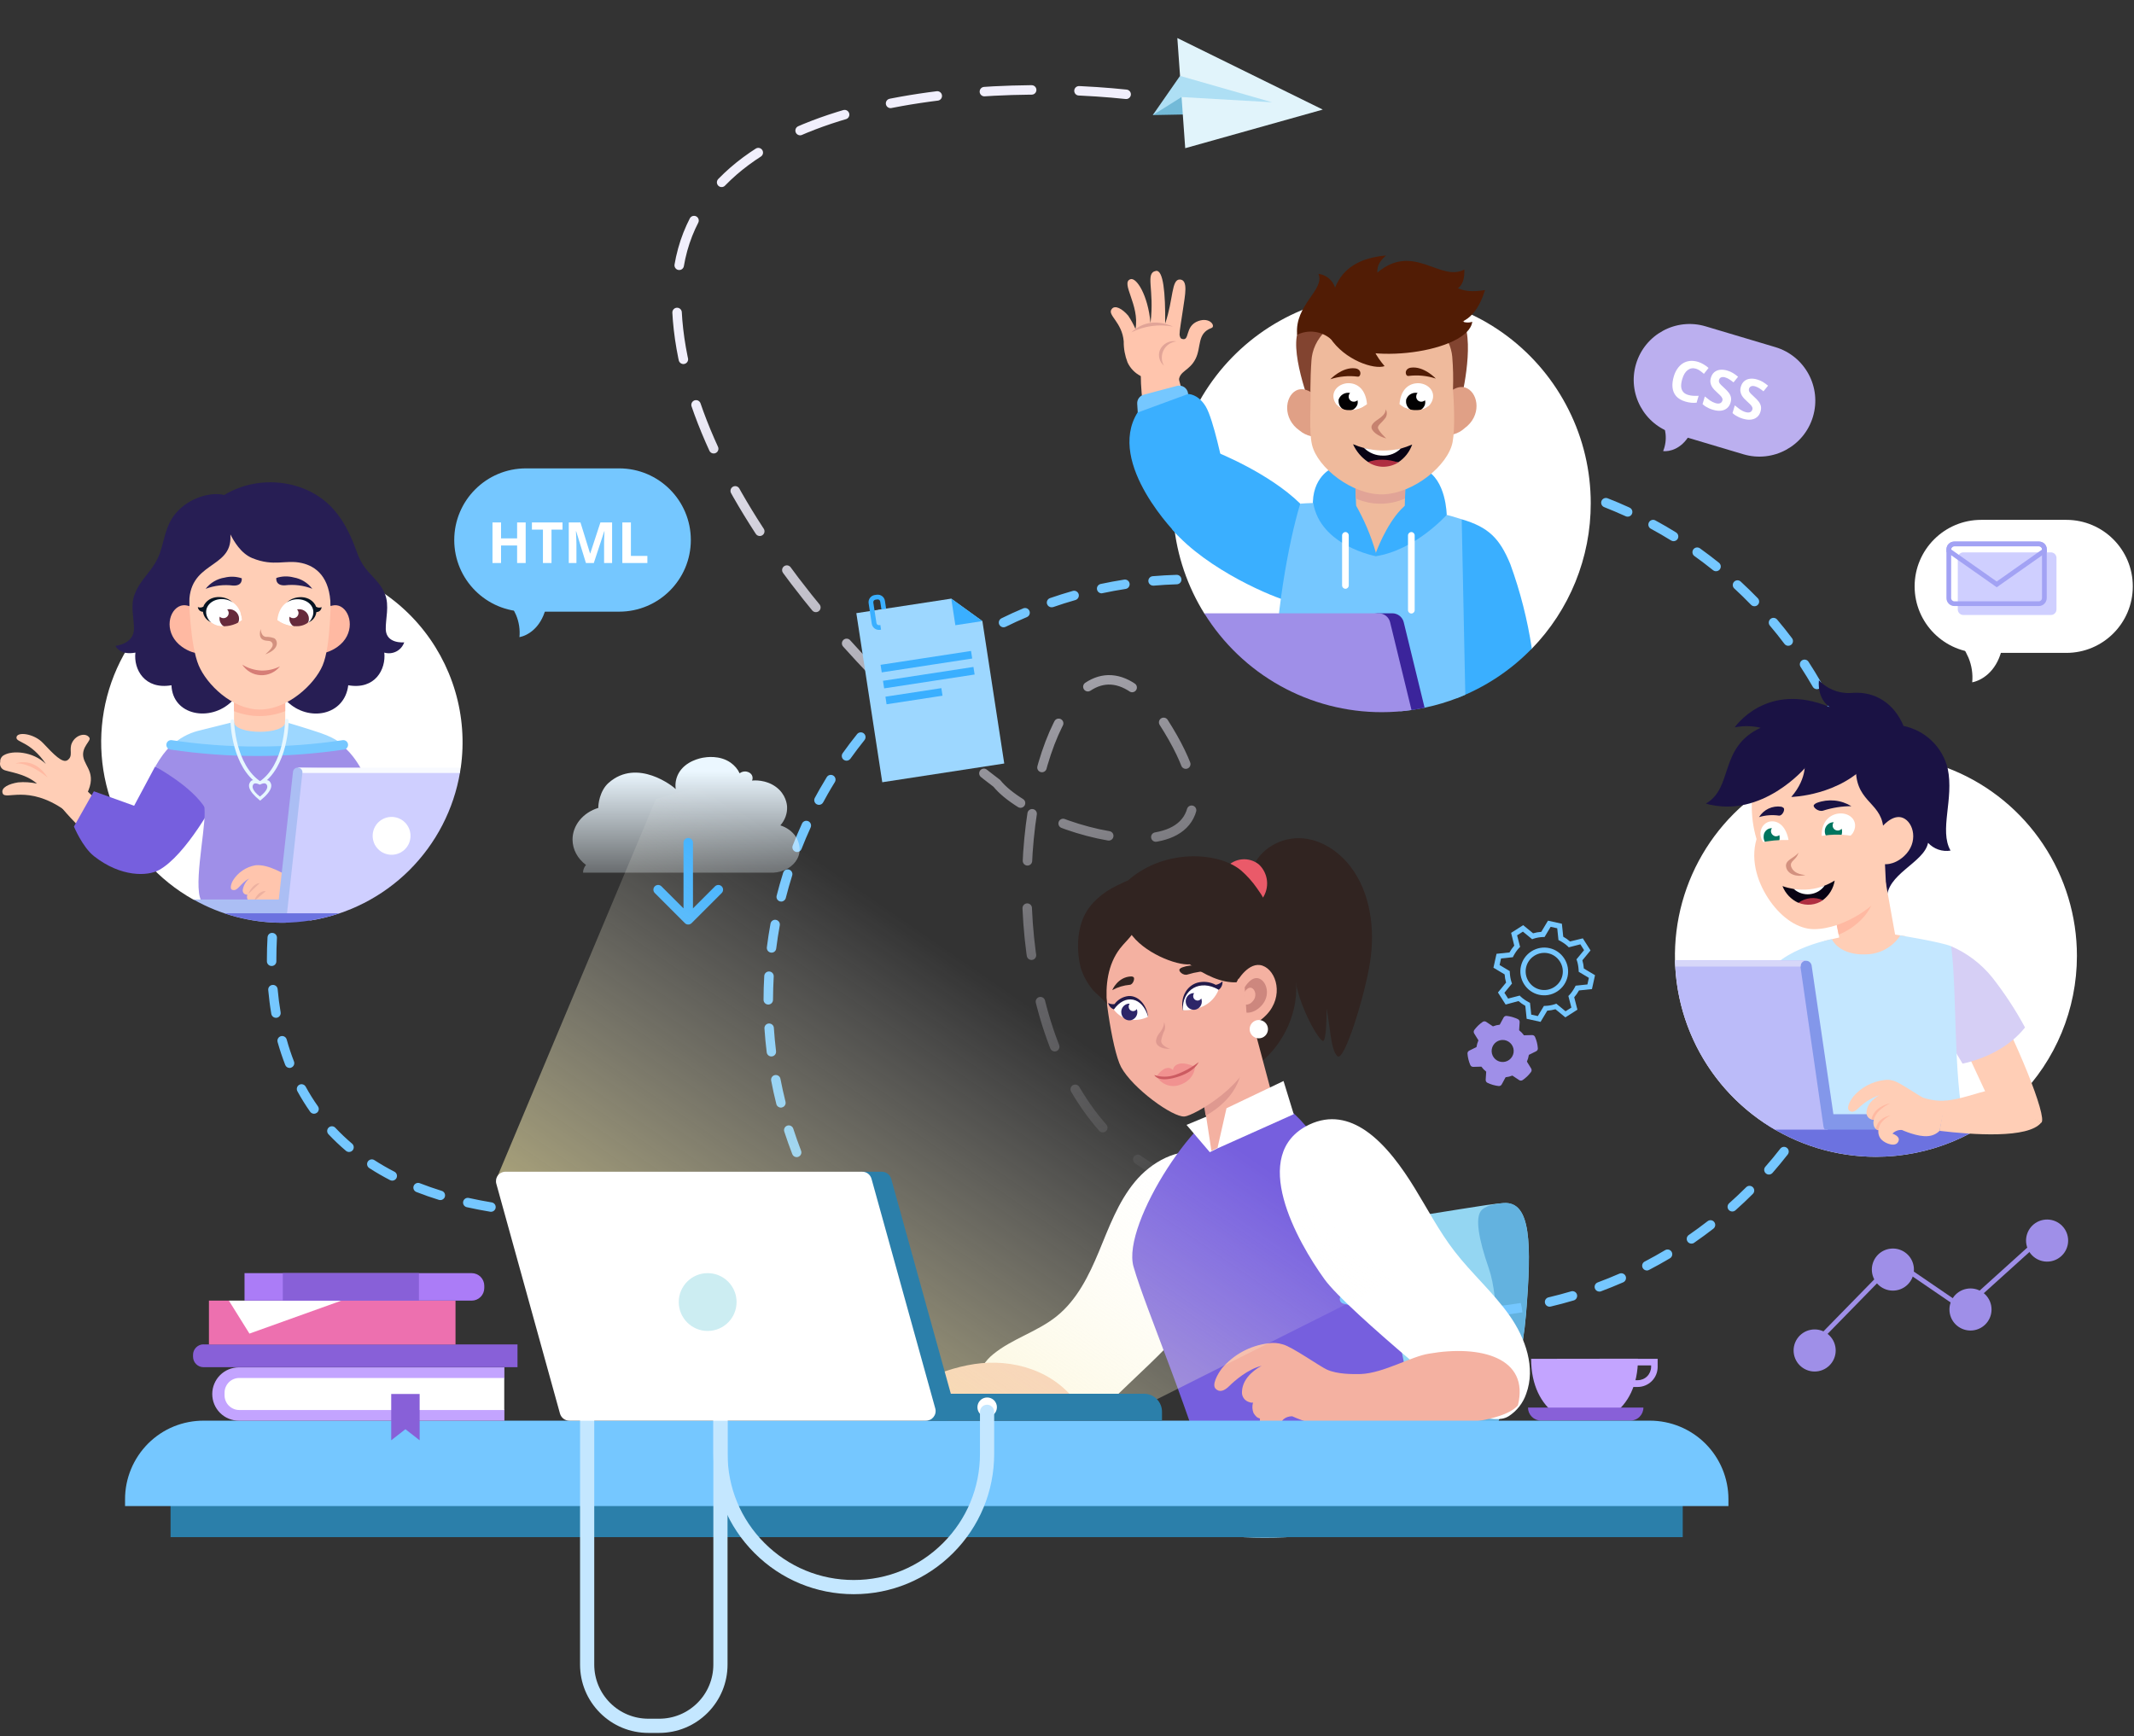 <?xml version="1.0" encoding="UTF-8"?> <svg xmlns="http://www.w3.org/2000/svg" width="451" height="367" viewBox="0 0 451 367" fill="none"><rect x="0" y="0" width="451" height="367" fill="#333333" stroke="none"/> <path d="M238.002 19.934C206.647 16.609 143.75 20.333 143.009 61.83C142.268 103.326 187.803 148.281 210.663 165.571C219.931 177.043 269.513 189.512 245.88 152.604C215.391 104.987 189.347 264.326 276 252.356" stroke="url(#paint0_linear_99_75)" stroke-width="2" stroke-linecap="round" stroke-dasharray="10 10"></path> <g clip-path="url(#clip0_99_75)"> <path d="M322.11 208.043C320.605 205.682 321.288 202.589 323.649 201.083C326.009 199.577 329.103 200.261 330.609 202.622C332.114 204.982 331.431 208.075 329.07 209.581C326.709 211.087 323.616 210.403 322.11 208.043ZM329.664 203.224C328.49 201.383 326.092 200.853 324.251 202.027C322.41 203.202 321.88 205.599 323.055 207.44C324.229 209.282 326.626 209.812 328.468 208.637C330.309 207.462 330.839 205.065 329.664 203.224Z" fill="#75C7FF"></path> <path d="M318.202 212.329L316.576 209.78L318.296 207.686C318.136 207.124 318.024 206.531 317.989 205.956L315.625 204.541L316.274 201.602L319.014 201.316C319.289 200.809 319.64 200.319 320.022 199.876L319.362 197.175L321.911 195.549L324.005 197.269C324.567 197.109 325.16 196.997 325.736 196.962L327.15 194.598L330.089 195.248L330.375 197.988C330.882 198.262 331.372 198.614 331.815 198.995L334.516 198.335L336.142 200.885L334.422 202.978C334.582 203.541 334.694 204.133 334.729 204.709L337.093 206.123L336.444 209.062L333.704 209.348C333.429 209.856 333.078 210.346 332.696 210.788L333.373 213.412L330.824 215.038L328.73 213.318C328.168 213.478 327.575 213.59 327 213.625L325.585 215.989L322.646 215.339L322.36 212.599C321.853 212.325 321.363 211.973 320.92 211.592L318.202 212.329ZM317.941 209.838L318.725 211.066L321.176 210.432L321.374 210.638C321.877 211.114 322.444 211.483 323.059 211.821L323.351 211.967L323.612 214.458L325.004 214.766L326.29 212.617L326.616 212.608C327.269 212.59 327.986 212.464 328.643 212.245L328.909 212.141L330.865 213.75L332.093 212.967L331.459 210.515L331.665 210.317C332.141 209.814 332.509 209.247 332.848 208.632L332.994 208.34L335.485 208.079L335.792 206.688L333.643 205.401L333.634 205.075C333.586 204.375 333.491 203.705 333.271 203.048L333.168 202.782L334.777 200.826L333.993 199.598L331.542 200.233L331.344 200.027C330.841 199.55 330.274 199.182 329.659 198.843L329.367 198.697L329.106 196.207L327.714 195.899L326.428 198.048L326.102 198.057C325.449 198.075 324.732 198.2 324.075 198.42L323.809 198.523L321.853 196.915L320.625 197.698L321.259 200.149L321.053 200.347C320.577 200.85 320.209 201.418 319.87 202.032L319.724 202.324L317.233 202.585L316.926 203.977L319.075 205.263L319.084 205.589C319.132 206.289 319.227 206.959 319.447 207.616L319.55 207.882L317.941 209.838Z" fill="#75C7FF"></path> </g> <g clip-path="url(#clip1_99_75)"> <path d="M321.784 228.297C321.561 228.449 321.268 228.441 321.044 228.289L319.626 227.341C319.399 227.431 319.163 227.507 318.92 227.567C318.677 227.628 318.432 227.67 318.19 227.698L317.38 229.198C317.253 229.437 316.998 229.581 316.729 229.552C316.362 229.511 316.002 229.441 315.648 229.346L315.386 229.27C315.029 229.16 314.683 229.024 314.349 228.864C314.104 228.747 313.968 228.487 313.985 228.219L314.095 226.519C313.71 226.213 313.363 225.855 313.068 225.454L311.366 225.501C311.095 225.508 310.842 225.361 310.735 225.111C310.573 224.737 310.44 224.344 310.338 223.934C310.236 223.524 310.17 223.114 310.139 222.708C310.117 222.437 310.271 222.189 310.514 222.068L312.041 221.314C312.114 220.822 312.253 220.343 312.451 219.892L311.557 218.445C311.416 218.216 311.418 217.921 311.578 217.704C311.798 217.407 312.04 217.124 312.305 216.861L312.501 216.671C312.769 216.421 313.054 216.192 313.36 215.984C313.583 215.832 313.877 215.84 314.1 215.992L315.518 216.94C315.748 216.85 315.984 216.773 316.227 216.713C316.47 216.653 316.715 216.61 316.957 216.583L317.767 215.082C317.894 214.844 318.15 214.699 318.418 214.729C318.785 214.77 319.145 214.84 319.499 214.935L319.761 215.011C320.118 215.12 320.464 215.257 320.798 215.417C321.043 215.533 321.179 215.793 321.162 216.062L321.052 217.761C321.437 218.068 321.784 218.426 322.079 218.827L323.781 218.78C324.053 218.772 324.305 218.92 324.412 219.169C324.577 219.543 324.71 219.936 324.812 220.346C324.914 220.756 324.979 221.166 325.011 221.572C325.033 221.843 324.879 222.091 324.636 222.211L323.109 222.965C323.036 223.458 322.897 223.937 322.699 224.388L323.591 225.838C323.731 226.068 323.73 226.362 323.57 226.579C323.35 226.877 323.108 227.159 322.843 227.423L322.647 227.612C322.379 227.862 322.094 228.092 321.788 228.3L321.784 228.297ZM315.312 222.703C315.461 223.303 315.842 223.819 316.371 224.138C316.901 224.457 317.535 224.552 318.135 224.404C318.735 224.255 319.251 223.874 319.57 223.344C319.889 222.815 319.985 222.18 319.836 221.58C319.687 220.981 319.306 220.464 318.777 220.145C318.247 219.826 317.613 219.731 317.013 219.88C316.413 220.029 315.897 220.41 315.578 220.939C315.259 221.468 315.163 222.103 315.312 222.703Z" fill="#9F8FE8"></path> </g> <path d="M254.294 243.641C248.888 242.507 243.326 245.579 239.815 249.836C236.303 254.094 234.379 259.395 232.262 264.494C230.145 269.594 227.617 274.753 223.315 278.213C219.244 281.493 213.928 282.94 209.895 286.243C206.495 289.009 205.75 293.117 205.026 297.426H233.641C233.641 296.941 242.536 288.942 246.458 284.826C250.379 280.71 253.608 275.782 254.905 270.258L254.294 243.641Z" fill="white"></path> <path d="M205.929 288.315C197.914 289.516 190.548 293.825 183.368 298.067L227.849 296.889C222.854 289.605 213.922 287.107 205.929 288.315Z" fill="#F6C5B3"></path> <path d="M317.764 254.289C311.054 254.688 279.203 261.578 260.072 260.078L255.912 291.107C254.883 296.09 253.132 304.448 244.894 302.5C236.327 300.475 228.483 301.755 220.394 304.5C214.228 306.593 213.295 306.68 224.852 313.701C236.408 320.722 250.946 326.421 276.124 324.686C301.302 322.951 319.904 309.221 322.521 277.708C323.729 262.832 323.602 253.941 317.764 254.289Z" fill="#94D6F2"></path> <path d="M231.614 311.028C239.584 312.496 252.311 312.256 259.566 309.004C265.374 306.404 277.295 297.077 283.364 294.332C289.433 291.587 299.894 290.79 304.896 294.115C309.899 297.439 313.933 295.777 315.245 291.8C316.557 287.823 316.907 274.587 314.648 268.096C312.389 261.605 311.867 257.623 312.904 256.065C313.731 254.81 316.05 254.434 317.742 254.289C323.573 253.782 323.707 262.832 322.499 277.708C319.882 309.221 301.325 322.951 276.102 324.686C250.88 326.421 236.371 320.713 224.83 313.701C220.702 311.197 217.747 308.07 216.271 304.642C217.814 306.716 227.551 310.281 231.614 311.028Z" fill="#63B2DF"></path> <path d="M277.228 239.518C270.145 230.69 269.146 233.628 261.519 233.262C253.891 232.897 236.974 258.671 239.554 267.715C242.231 277.079 251.401 297.426 258.506 322.947L303.285 323.692C303.285 323.692 296.053 280.77 290.394 259.916C284.736 239.063 284.311 248.323 277.228 239.518Z" fill="#765FDE"></path> <path d="M307.068 278.58C306.598 278.58 306.128 278.58 305.668 278.57C305.118 278.56 304.678 278.11 304.678 277.56C304.688 277.01 305.128 276.57 305.678 276.57H305.688C307.328 276.59 308.988 276.57 310.628 276.51C311.218 276.46 311.648 276.92 311.668 277.47C311.688 278.02 311.258 278.49 310.708 278.51C309.508 278.55 308.278 278.58 307.068 278.58ZM299.688 278.27C299.658 278.27 299.628 278.27 299.608 278.27C297.938 278.13 296.248 277.94 294.588 277.71C294.038 277.63 293.658 277.13 293.738 276.58C293.818 276.03 294.308 275.65 294.868 275.73C296.488 275.96 298.148 276.14 299.778 276.28C300.328 276.33 300.738 276.81 300.688 277.36C300.638 277.87 300.198 278.27 299.688 278.27ZM316.658 278.06C316.158 278.06 315.718 277.68 315.668 277.17C315.608 276.62 316.008 276.13 316.558 276.07C318.168 275.9 319.788 275.67 321.398 275.41L321.618 276.39L321.748 277.38C320.078 277.66 318.408 277.88 316.768 278.06C316.728 278.05 316.688 278.06 316.658 278.06ZM288.808 276.68C288.738 276.68 288.668 276.67 288.598 276.66C287.028 276.33 285.448 275.95 283.888 275.54C283.358 275.4 283.038 274.85 283.178 274.32C283.318 273.79 283.868 273.47 284.398 273.61C285.918 274.02 287.468 274.38 288.998 274.71C289.538 274.82 289.888 275.35 289.768 275.89C289.688 276.35 289.268 276.68 288.808 276.68ZM327.488 276.19C327.038 276.19 326.628 275.88 326.518 275.42C326.388 274.88 326.728 274.34 327.258 274.22C328.848 273.84 330.458 273.42 332.038 272.95C332.568 272.79 333.128 273.1 333.278 273.62C333.428 274.14 333.128 274.71 332.608 274.86C330.988 275.34 329.348 275.78 327.728 276.16C327.648 276.18 327.568 276.19 327.488 276.19ZM338.008 273C337.598 273 337.218 272.75 337.068 272.35C336.878 271.83 337.138 271.26 337.658 271.06C339.198 270.49 340.738 269.86 342.238 269.21C342.748 268.99 343.338 269.22 343.558 269.72C343.778 270.23 343.548 270.82 343.048 271.04C341.508 271.71 339.938 272.35 338.358 272.94C338.248 272.99 338.128 273 338.008 273ZM348.058 268.54C347.698 268.54 347.348 268.34 347.168 268C346.918 267.51 347.098 266.91 347.588 266.65C349.048 265.89 350.498 265.08 351.908 264.24C352.378 263.96 352.998 264.11 353.278 264.59C353.558 265.06 353.408 265.68 352.928 265.96C351.488 266.82 350.008 267.64 348.508 268.42C348.378 268.5 348.218 268.54 348.058 268.54ZM357.468 262.86C357.148 262.86 356.838 262.71 356.648 262.43C356.338 261.98 356.448 261.35 356.898 261.04C358.258 260.1 359.598 259.12 360.888 258.12C361.328 257.78 361.958 257.86 362.288 258.3C362.628 258.74 362.548 259.36 362.108 259.7C360.788 260.72 359.418 261.73 358.028 262.69C357.868 262.81 357.668 262.86 357.468 262.86ZM366.108 256.07C365.838 256.07 365.558 255.96 365.358 255.74C364.988 255.33 365.028 254.7 365.438 254.33C366.658 253.24 367.868 252.1 369.038 250.94C369.428 250.55 370.058 250.55 370.448 250.94C370.838 251.33 370.838 251.96 370.448 252.35C369.258 253.54 368.018 254.71 366.768 255.82C366.588 255.98 366.348 256.07 366.108 256.07ZM373.848 248.26C373.618 248.26 373.378 248.18 373.188 248.01C372.768 247.65 372.728 247.01 373.098 246.6C374.178 245.37 375.238 244.09 376.248 242.79C376.588 242.35 377.218 242.28 377.648 242.62C378.088 242.96 378.158 243.59 377.818 244.02C376.778 245.35 375.698 246.66 374.598 247.92C374.398 248.14 374.128 248.26 373.848 248.26ZM380.558 239.55C380.368 239.55 380.168 239.49 379.998 239.38C379.538 239.07 379.418 238.45 379.728 237.99C380.348 237.07 380.958 236.13 381.548 235.18C381.828 234.73 382.108 234.27 382.378 233.82C382.658 233.35 383.278 233.19 383.748 233.47C384.218 233.75 384.378 234.37 384.098 234.84C383.818 235.31 383.538 235.77 383.248 236.23C382.648 237.2 382.018 238.16 381.378 239.1C381.198 239.4 380.878 239.55 380.558 239.55ZM386.138 230.08C385.988 230.08 385.828 230.04 385.688 229.97C385.198 229.72 384.998 229.12 385.248 228.63C385.988 227.17 386.698 225.67 387.358 224.16C387.578 223.65 388.168 223.43 388.678 223.65C389.188 223.87 389.418 224.46 389.188 224.97C388.508 226.51 387.788 228.05 387.028 229.54C386.858 229.88 386.508 230.08 386.138 230.08ZM390.508 219.99C390.398 219.99 390.278 219.97 390.168 219.93C389.648 219.74 389.378 219.17 389.568 218.65C390.128 217.11 390.648 215.53 391.118 213.96C391.278 213.43 391.828 213.13 392.358 213.29C392.888 213.45 393.188 214 393.028 214.53C392.548 216.14 392.018 217.76 391.448 219.33C391.298 219.74 390.918 219.99 390.508 219.99ZM393.588 209.44C393.518 209.44 393.438 209.43 393.368 209.42C392.828 209.3 392.488 208.76 392.618 208.22C392.978 206.61 393.298 204.98 393.568 203.37C393.658 202.83 394.168 202.45 394.718 202.55C395.258 202.64 395.628 203.16 395.538 203.7C395.258 205.35 394.938 207.02 394.558 208.66C394.458 209.13 394.048 209.44 393.588 209.44ZM395.348 198.59C395.318 198.59 395.278 198.59 395.248 198.59C394.698 198.54 394.298 198.05 394.348 197.5C394.508 195.86 394.628 194.2 394.698 192.57C394.718 192.02 395.188 191.59 395.738 191.61C396.288 191.63 396.718 192.1 396.698 192.65C396.628 194.32 396.508 196.02 396.348 197.69C396.288 198.2 395.858 198.59 395.348 198.59ZM395.748 187.6C395.208 187.6 394.758 187.17 394.748 186.63C394.708 184.98 394.618 183.32 394.488 181.69C394.448 181.14 394.858 180.66 395.408 180.61C395.948 180.57 396.438 180.98 396.488 181.53C396.628 183.2 396.718 184.89 396.758 186.58C396.768 187.13 396.338 187.59 395.788 187.61C395.758 187.6 395.758 187.6 395.748 187.6ZM394.788 176.65C394.298 176.65 393.878 176.29 393.798 175.8C393.558 174.18 393.258 172.54 392.928 170.93C392.818 170.39 393.168 169.86 393.708 169.75C394.248 169.64 394.778 169.98 394.888 170.53C395.228 172.17 395.528 173.85 395.778 175.51C395.858 176.06 395.488 176.56 394.938 176.65C394.888 176.65 394.838 176.65 394.788 176.65ZM392.478 165.9C392.038 165.9 391.638 165.61 391.518 165.17C391.358 164.59 391.188 164.01 391.018 163.43C390.718 162.43 390.398 161.43 390.058 160.45C389.878 159.93 390.158 159.36 390.678 159.18C391.198 159 391.768 159.28 391.948 159.8C392.298 160.81 392.618 161.83 392.938 162.85C393.118 163.44 393.288 164.03 393.458 164.63C393.608 165.16 393.298 165.71 392.768 165.86C392.658 165.89 392.568 165.9 392.478 165.9ZM388.868 155.52C388.478 155.52 388.108 155.29 387.948 154.91C387.308 153.4 386.628 151.88 385.908 150.41C385.668 149.91 385.868 149.32 386.368 149.07C386.868 148.83 387.468 149.03 387.708 149.53C388.448 151.04 389.148 152.58 389.798 154.13C390.008 154.64 389.768 155.22 389.258 155.44C389.128 155.5 388.998 155.52 388.868 155.52ZM383.988 145.67C383.638 145.67 383.308 145.49 383.118 145.17C382.298 143.75 381.428 142.33 380.538 140.96C380.238 140.5 380.368 139.88 380.828 139.58C381.288 139.28 381.908 139.41 382.208 139.87C383.128 141.28 384.008 142.73 384.848 144.18C385.128 144.66 384.958 145.27 384.478 145.55C384.328 145.63 384.158 145.67 383.988 145.67ZM377.928 136.5C377.628 136.5 377.328 136.36 377.128 136.1C376.148 134.79 375.108 133.49 374.048 132.24C373.688 131.82 373.748 131.19 374.168 130.83C374.588 130.47 375.218 130.53 375.578 130.95C376.668 132.24 377.728 133.57 378.728 134.9C379.058 135.34 378.968 135.97 378.528 136.3C378.348 136.43 378.138 136.5 377.928 136.5ZM370.788 128.14C370.528 128.14 370.268 128.04 370.068 127.84C368.928 126.66 367.738 125.5 366.528 124.39C366.118 124.02 366.098 123.38 366.468 122.98C366.848 122.57 367.478 122.55 367.878 122.92C369.108 124.06 370.328 125.24 371.498 126.45C371.878 126.85 371.878 127.48 371.478 127.86C371.288 128.05 371.038 128.14 370.788 128.14ZM362.668 120.74C362.448 120.74 362.228 120.67 362.038 120.52C360.758 119.49 359.438 118.49 358.098 117.53C357.648 117.21 357.548 116.58 357.868 116.13C358.188 115.68 358.818 115.58 359.268 115.9C360.638 116.88 361.988 117.91 363.298 118.96C363.728 119.31 363.798 119.94 363.448 120.37C363.248 120.61 362.958 120.74 362.668 120.74ZM353.688 114.39C353.508 114.39 353.328 114.34 353.168 114.24C351.778 113.38 350.338 112.54 348.888 111.76C348.398 111.5 348.218 110.89 348.488 110.4C348.748 109.91 349.358 109.73 349.848 110C351.328 110.8 352.798 111.65 354.218 112.54C354.688 112.83 354.838 113.45 354.548 113.92C354.348 114.23 354.018 114.39 353.688 114.39ZM343.998 109.21C343.858 109.21 343.718 109.18 343.578 109.12L343.328 109.01C341.918 108.37 340.468 107.76 339.028 107.19C338.518 106.99 338.258 106.41 338.458 105.89C338.658 105.38 339.248 105.12 339.758 105.32C341.238 105.9 342.718 106.52 344.158 107.18L344.408 107.3C344.908 107.53 345.128 108.12 344.898 108.63C344.738 108.99 344.378 109.21 343.998 109.21ZM333.738 105.26C333.638 105.26 333.538 105.25 333.438 105.21C331.878 104.72 330.278 104.26 328.688 103.86C328.148 103.72 327.828 103.18 327.968 102.65C328.098 102.11 328.648 101.79 329.178 101.93C330.808 102.34 332.438 102.81 334.038 103.31C334.568 103.48 334.858 104.04 334.688 104.56C334.558 104.99 334.158 105.26 333.738 105.26ZM323.068 102.61C323.008 102.61 322.948 102.61 322.888 102.59C321.278 102.3 319.638 102.04 318.008 101.84C317.458 101.77 317.068 101.27 317.138 100.72C317.208 100.17 317.688 99.79 318.258 99.85C319.928 100.06 321.608 100.32 323.258 100.62C323.798 100.72 324.158 101.24 324.058 101.78C323.958 102.27 323.538 102.61 323.068 102.61ZM312.148 101.3C312.128 101.3 312.108 101.3 312.088 101.3C310.448 101.21 308.788 101.16 307.148 101.16C306.598 101.16 306.148 100.71 306.148 100.16C306.148 99.61 306.598 99.16 307.148 99.16C308.828 99.16 310.528 99.21 312.198 99.31C312.748 99.34 313.168 99.81 313.138 100.37C313.118 100.89 312.678 101.3 312.148 101.3Z" fill="#75C7FF"></path> <path d="M178.758 263.92C178.448 263.92 178.138 263.77 177.938 263.5C176.968 262.13 176.018 260.72 175.128 259.29C174.838 258.82 174.978 258.21 175.448 257.91C175.918 257.62 176.528 257.76 176.828 258.23C177.698 259.62 178.618 261 179.568 262.34C179.888 262.79 179.778 263.41 179.328 263.73C179.158 263.86 178.958 263.92 178.758 263.92ZM172.968 254.57C172.608 254.57 172.268 254.38 172.088 254.04C171.298 252.56 170.528 251.04 169.818 249.52C169.588 249.02 169.798 248.42 170.298 248.19C170.798 247.96 171.398 248.17 171.628 248.67C172.318 250.16 173.068 251.64 173.838 253.09C174.098 253.58 173.918 254.18 173.428 254.44C173.288 254.53 173.128 254.57 172.968 254.57ZM168.368 244.58C167.968 244.58 167.588 244.34 167.438 243.94C166.838 242.38 166.268 240.78 165.748 239.18C165.578 238.65 165.868 238.09 166.388 237.92C166.918 237.75 167.478 238.04 167.648 238.56C168.158 240.13 168.708 241.69 169.298 243.22C169.498 243.74 169.238 244.31 168.728 244.51C168.608 244.56 168.488 244.58 168.368 244.58ZM165.038 234.11C164.588 234.11 164.178 233.81 164.068 233.35C163.658 231.72 163.288 230.06 162.978 228.41C162.878 227.87 163.228 227.34 163.768 227.24C164.318 227.14 164.838 227.49 164.938 228.03C165.248 229.64 165.608 231.26 166.008 232.86C166.138 233.4 165.818 233.94 165.278 234.07C165.208 234.1 165.128 234.11 165.038 234.11ZM163.028 223.3C162.528 223.3 162.098 222.93 162.038 222.42C161.828 220.75 161.668 219.05 161.558 217.39C161.518 216.84 161.938 216.36 162.488 216.33C163.038 216.31 163.518 216.71 163.548 217.26C163.658 218.89 163.808 220.54 164.008 222.18C164.078 222.73 163.688 223.23 163.138 223.29C163.118 223.3 163.068 223.3 163.028 223.3ZM162.368 212.33C161.818 212.33 161.368 211.88 161.368 211.33C161.368 209.66 161.418 207.96 161.518 206.28C161.548 205.73 162.028 205.3 162.578 205.34C163.128 205.37 163.548 205.84 163.518 206.4C163.428 208.05 163.378 209.71 163.368 211.34C163.368 211.88 162.918 212.33 162.368 212.33ZM163.068 201.36C163.028 201.36 162.988 201.36 162.938 201.35C162.388 201.28 161.998 200.78 162.068 200.23C162.278 198.56 162.538 196.88 162.838 195.23C162.938 194.69 163.458 194.32 163.998 194.43C164.538 194.53 164.898 195.05 164.798 195.59C164.508 197.2 164.248 198.84 164.048 200.47C163.998 200.99 163.558 201.36 163.068 201.36ZM165.108 190.56C165.028 190.56 164.948 190.55 164.858 190.53C164.318 190.39 163.998 189.85 164.138 189.32C164.548 187.69 165.018 186.06 165.518 184.46C165.688 183.93 166.238 183.64 166.768 183.81C167.298 183.98 167.588 184.54 167.418 185.06C166.928 186.62 166.468 188.22 166.068 189.81C165.958 190.25 165.548 190.56 165.108 190.56ZM168.458 180.09C168.338 180.09 168.218 180.07 168.098 180.02C167.588 179.82 167.328 179.24 167.528 178.73C168.138 177.16 168.798 175.6 169.498 174.07C169.728 173.57 170.318 173.35 170.828 173.58C171.328 173.81 171.548 174.4 171.318 174.91C170.638 176.4 169.988 177.93 169.388 179.46C169.238 179.85 168.858 180.09 168.458 180.09ZM173.088 170.12C172.928 170.12 172.768 170.08 172.608 170C172.118 169.74 171.938 169.13 172.208 168.64C172.538 168.03 172.878 167.42 173.218 166.81C173.708 165.95 174.218 165.1 174.728 164.26C175.018 163.79 175.638 163.64 176.108 163.93C176.578 164.22 176.728 164.84 176.438 165.31C175.928 166.13 175.438 166.96 174.958 167.8C174.618 168.39 174.288 168.99 173.968 169.59C173.788 169.93 173.438 170.12 173.088 170.12ZM178.898 160.79C178.698 160.79 178.498 160.73 178.318 160.6C177.868 160.28 177.768 159.65 178.088 159.2C179.068 157.83 180.088 156.47 181.138 155.17C181.478 154.74 182.118 154.67 182.548 155.01C182.978 155.36 183.048 155.98 182.708 156.42C181.688 157.7 180.678 159.02 179.728 160.36C179.518 160.64 179.208 160.79 178.898 160.79ZM185.828 152.25C185.588 152.25 185.348 152.16 185.148 151.99C184.738 151.62 184.718 150.98 185.088 150.58C186.218 149.35 187.408 148.13 188.608 146.95C189.008 146.56 189.638 146.57 190.018 146.97C190.398 147.37 190.398 148 189.998 148.38C188.818 149.53 187.658 150.72 186.548 151.93C186.368 152.14 186.098 152.25 185.828 152.25ZM193.748 144.63C193.468 144.63 193.188 144.51 192.988 144.28C192.628 143.86 192.678 143.23 193.108 142.87C194.388 141.79 195.708 140.72 197.048 139.71C197.488 139.38 198.118 139.46 198.448 139.9C198.778 140.34 198.698 140.97 198.258 141.3C196.948 142.29 195.648 143.33 194.398 144.39C194.208 144.55 193.978 144.63 193.748 144.63ZM202.548 138.04C202.218 138.04 201.898 137.88 201.708 137.59C201.408 137.13 201.538 136.51 201.998 136.21C203.398 135.29 204.848 134.4 206.298 133.56C206.778 133.28 207.388 133.45 207.668 133.92C207.948 134.4 207.778 135.01 207.308 135.29C205.888 136.11 204.468 136.99 203.098 137.88C202.928 137.99 202.738 138.04 202.548 138.04ZM212.088 132.59C211.718 132.59 211.368 132.38 211.188 132.03C210.948 131.53 211.148 130.94 211.648 130.69C213.148 129.95 214.698 129.24 216.248 128.59C216.758 128.38 217.338 128.61 217.558 129.12C217.778 129.63 217.538 130.22 217.028 130.43C215.508 131.07 213.998 131.76 212.528 132.49C212.388 132.55 212.238 132.59 212.088 132.59ZM281.108 128.56C280.998 128.56 280.888 128.54 280.778 128.5C279.228 127.95 277.648 127.44 276.068 126.98C275.538 126.83 275.238 126.27 275.388 125.74C275.538 125.21 276.098 124.9 276.628 125.06C278.238 125.53 279.858 126.05 281.438 126.61C281.958 126.79 282.228 127.37 282.048 127.89C281.908 128.3 281.528 128.56 281.108 128.56ZM222.238 128.36C221.828 128.36 221.438 128.1 221.288 127.69C221.108 127.17 221.388 126.6 221.908 126.42C223.488 125.87 225.118 125.36 226.728 124.9C227.258 124.75 227.808 125.06 227.968 125.59C228.118 126.12 227.808 126.67 227.278 126.83C225.698 127.28 224.108 127.78 222.568 128.32C222.458 128.34 222.348 128.36 222.238 128.36ZM270.538 125.54C270.468 125.54 270.398 125.53 270.318 125.52C268.718 125.17 267.088 124.86 265.458 124.59C264.918 124.5 264.538 123.99 264.628 123.44C264.718 122.89 265.218 122.52 265.778 122.61C267.438 122.88 269.108 123.2 270.738 123.56C271.278 123.68 271.618 124.21 271.498 124.75C271.408 125.22 270.998 125.54 270.538 125.54ZM232.828 125.41C232.368 125.41 231.948 125.09 231.848 124.62C231.728 124.08 232.078 123.55 232.618 123.43C234.258 123.08 235.938 122.77 237.588 122.51C238.138 122.43 238.648 122.8 238.728 123.34C238.808 123.89 238.438 124.4 237.898 124.48C236.278 124.73 234.648 125.03 233.038 125.37C232.968 125.4 232.898 125.41 232.828 125.41ZM259.678 123.84C259.648 123.84 259.618 123.84 259.588 123.84L258.738 123.76C257.398 123.65 256.028 123.56 254.658 123.51C254.108 123.49 253.678 123.03 253.698 122.47C253.718 121.92 254.148 121.46 254.738 121.51C256.138 121.56 257.538 121.65 258.908 121.76L259.778 121.84C260.328 121.89 260.738 122.38 260.678 122.93C260.628 123.45 260.188 123.84 259.678 123.84ZM243.698 123.78C243.188 123.78 242.748 123.39 242.698 122.87C242.648 122.32 243.058 121.84 243.608 121.79C245.268 121.65 246.968 121.55 248.658 121.5C248.668 121.5 248.678 121.5 248.688 121.5C249.228 121.5 249.668 121.93 249.688 122.47C249.708 123.02 249.268 123.48 248.718 123.5C247.068 123.55 245.408 123.65 243.788 123.79C243.758 123.78 243.728 123.78 243.698 123.78Z" fill="#75C7FF"></path> <path d="M122.428 257.57C121.828 257.57 121.248 257.56 120.658 257.55C120.108 257.54 119.668 257.09 119.678 256.53C119.688 255.98 120.128 255.55 120.678 255.55C120.678 255.55 120.688 255.55 120.698 255.55C121.268 255.56 121.848 255.56 122.438 255.57C122.988 255.57 123.438 256.02 123.438 256.57C123.438 257.12 122.978 257.57 122.428 257.57ZM114.688 257.33C114.668 257.33 114.648 257.33 114.628 257.33C112.918 257.23 111.228 257.09 109.608 256.92C109.058 256.86 108.658 256.37 108.718 255.82C108.778 255.27 109.258 254.86 109.818 254.93C111.408 255.1 113.068 255.23 114.748 255.33C115.298 255.36 115.718 255.84 115.688 256.39C115.648 256.92 115.208 257.33 114.688 257.33ZM103.768 256.13C103.718 256.13 103.658 256.13 103.608 256.12C101.928 255.84 100.258 255.52 98.648 255.16C98.108 255.04 97.768 254.51 97.888 253.97C98.008 253.43 98.548 253.09 99.078 253.21C100.648 253.56 102.278 253.87 103.928 254.15C104.468 254.24 104.838 254.75 104.748 255.3C104.668 255.78 104.248 256.13 103.768 256.13ZM93.068 253.66C92.968 253.66 92.868 253.65 92.778 253.62C91.128 253.11 89.518 252.55 87.998 251.95C87.488 251.75 87.228 251.17 87.428 250.66C87.628 250.15 88.218 249.89 88.718 250.09C90.198 250.67 91.758 251.21 93.358 251.71C93.888 251.87 94.178 252.43 94.018 252.96C93.888 253.38 93.498 253.66 93.068 253.66ZM82.898 249.55C82.748 249.55 82.588 249.51 82.438 249.44C80.918 248.65 79.428 247.8 78.038 246.89C77.578 246.59 77.438 245.97 77.738 245.51C78.038 245.05 78.658 244.91 79.118 245.21C80.458 246.08 81.888 246.9 83.358 247.66C83.848 247.91 84.038 248.52 83.788 249.01C83.608 249.36 83.258 249.55 82.898 249.55ZM73.768 243.49C73.538 243.49 73.308 243.41 73.118 243.25C71.818 242.15 70.568 240.96 69.418 239.74C69.038 239.34 69.058 238.7 69.458 238.33C69.858 237.95 70.498 237.97 70.868 238.37C71.968 239.54 73.158 240.67 74.408 241.73C74.828 242.09 74.878 242.72 74.528 243.14C74.328 243.37 74.048 243.49 73.768 243.49ZM66.368 235.41C66.058 235.41 65.748 235.26 65.548 234.99C64.578 233.61 63.668 232.15 62.848 230.65C62.588 230.17 62.758 229.56 63.248 229.29C63.728 229.03 64.338 229.2 64.608 229.69C65.388 231.13 66.258 232.52 67.188 233.83C67.508 234.28 67.398 234.91 66.948 235.22C66.768 235.35 66.568 235.41 66.368 235.41ZM61.208 225.73C60.808 225.73 60.428 225.49 60.278 225.09C59.678 223.53 59.128 221.9 58.668 220.25C58.518 219.72 58.828 219.17 59.358 219.02C59.888 218.87 60.438 219.18 60.588 219.71C61.028 221.3 61.548 222.86 62.128 224.36C62.328 224.88 62.068 225.45 61.558 225.65C61.448 225.71 61.328 225.73 61.208 225.73ZM58.328 215.13C57.848 215.13 57.428 214.79 57.338 214.3C57.058 212.67 56.848 210.98 56.688 209.26C56.638 208.71 57.048 208.22 57.598 208.18C58.158 208.13 58.638 208.54 58.678 209.09C58.828 210.75 59.038 212.4 59.308 213.97C59.398 214.51 59.028 215.03 58.488 215.12C58.438 215.13 58.378 215.13 58.328 215.13ZM57.408 204.18C56.858 204.18 56.408 203.74 56.408 203.19V202.69C56.408 201.2 56.448 199.67 56.538 198.13C56.568 197.58 57.008 197.13 57.588 197.19C58.138 197.22 58.558 197.69 58.528 198.24C58.448 199.74 58.408 201.24 58.408 202.69V203.18C58.418 203.73 57.968 204.18 57.408 204.18C57.418 204.18 57.418 204.18 57.408 204.18ZM58.078 193.2C58.038 193.2 57.998 193.2 57.958 193.19C57.408 193.12 57.018 192.62 57.088 192.07C57.288 190.42 57.548 188.74 57.838 187.07C57.938 186.53 58.448 186.16 58.998 186.26C59.538 186.36 59.908 186.88 59.808 187.42C59.518 189.05 59.268 190.7 59.068 192.31C59.008 192.83 58.578 193.2 58.078 193.2ZM60.068 182.39C59.988 182.39 59.908 182.38 59.828 182.36C59.288 182.23 58.968 181.69 59.098 181.15C59.848 178.11 60.458 176.32 60.488 176.24C60.668 175.72 61.228 175.44 61.758 175.62C62.278 175.8 62.558 176.37 62.378 176.89C62.368 176.91 61.768 178.68 61.048 181.62C60.928 182.08 60.518 182.39 60.068 182.39Z" fill="#75C7FF"></path> <path d="M436.688 109.88H418.698C410.938 109.88 404.638 116.18 404.638 123.94C404.638 131.7 410.938 138 418.698 138H436.688C444.458 138 450.748 131.71 450.748 123.94C450.748 116.17 444.458 109.88 436.688 109.88Z" fill="white"></path> <path d="M411.908 133.08C412.738 133.48 414.628 135.91 416.008 138.99C416.698 140.64 416.978 142.44 416.808 144.22C418.748 143.83 421.808 142.09 423.008 137.51L411.908 133.08Z" fill="white"></path> <path d="M433.438 116.75H414.938C414.288 116.75 413.758 117.28 413.758 117.93V128.81C413.758 129.46 414.288 129.99 414.938 129.99H433.438C434.088 129.99 434.618 129.46 434.618 128.81V117.93C434.618 117.27 434.088 116.75 433.438 116.75Z" fill="#CFCFFF"></path> <path d="M430.878 128.1H413.038C412.108 128.1 411.358 127.35 411.358 126.42V116.15C411.358 115.22 412.108 114.47 413.038 114.47H430.878C431.808 114.47 432.558 115.22 432.558 116.15V126.42C432.558 127.34 431.798 128.1 430.878 128.1ZM413.038 115.47C412.658 115.47 412.358 115.77 412.358 116.15V126.42C412.358 126.8 412.668 127.1 413.038 127.1H430.878C431.258 127.1 431.558 126.8 431.558 126.42V116.15C431.558 115.77 431.258 115.47 430.878 115.47H413.038Z" fill="#A2A2F4"></path> <path d="M421.988 124.13L411.378 116.67V116.06C411.378 115.85 411.428 115.63 411.508 115.44C411.578 115.26 411.698 115.08 411.868 114.92C411.998 114.79 412.168 114.67 412.368 114.59C412.588 114.51 412.808 114.48 412.988 114.47H430.978C431.398 114.47 431.808 114.64 432.108 114.94C432.398 115.23 432.568 115.63 432.568 116.06L432.608 116.66L421.988 124.13ZM412.378 116.15L421.988 122.91L431.568 116.16V116.09C431.568 115.9 431.508 115.75 431.398 115.65C431.288 115.53 431.138 115.47 430.978 115.47H412.978C412.888 115.48 412.818 115.48 412.738 115.52C412.678 115.54 412.618 115.59 412.568 115.64C412.498 115.7 412.458 115.76 412.438 115.82C412.398 115.92 412.378 115.99 412.378 116.06V116.15Z" fill="#A2A2F4"></path> <path d="M212.238 161.38L186.458 165.34L180.978 129.6L201.038 126.53L207.618 131.28L212.238 161.38Z" fill="#9DD7FF"></path> <path d="M201.908 132.15L207.618 131.28L201.038 126.53L201.908 132.15Z" fill="#3AAFFF"></path> <path d="M205.218 137.59L186.098 140.52L186.348 142.12L205.468 139.19L205.218 137.59Z" fill="#3AAFFF"></path> <path d="M205.728 140.97L186.608 143.9L186.858 145.5L205.978 142.57L205.728 140.97Z" fill="#3AAFFF"></path> <path d="M198.948 145.45L187.128 147.26L187.368 148.86L199.188 147.05L198.948 145.45Z" fill="#3AAFFF"></path> <path d="M185.748 133.14C185.008 133.14 184.358 132.6 184.238 131.84L183.578 127.52C183.448 126.69 184.028 125.9 184.858 125.77L185.278 125.71C186.108 125.59 186.898 126.16 187.018 126.99L187.678 131.31C187.808 132.14 187.228 132.93 186.398 133.06L185.978 133.12C185.908 133.13 185.828 133.14 185.748 133.14ZM185.428 126.7L185.008 126.76C184.718 126.8 184.518 127.08 184.568 127.37L185.228 131.69C185.248 131.83 185.328 131.95 185.438 132.04C185.548 132.12 185.688 132.16 185.828 132.14L186.248 132.08C186.538 132.04 186.738 131.76 186.688 131.48L186.028 127.16C185.988 126.86 185.718 126.66 185.428 126.7Z" fill="#3AAFFF"></path> <path d="M187.878 128.59L185.568 128.94L186.358 134.11L188.668 133.75L187.878 128.59Z" fill="#9DD7FF"></path> <path d="M336.188 106.37C336.208 117.87 331.718 128.93 323.688 137.16L254.588 129.78C250.958 123.98 248.728 117.42 248.068 110.61C247.408 103.8 248.338 96.93 250.788 90.55C253.238 84.16 257.138 78.43 262.178 73.81C267.218 69.19 273.268 65.8 279.838 63.91C286.418 62.02 293.338 61.69 300.068 62.94C306.788 64.19 313.138 66.98 318.598 71.09C324.058 75.21 328.488 80.54 331.538 86.66C334.608 92.78 336.188 99.53 336.188 106.37Z" fill="white"></path> <path d="M270.628 104.9C267.598 103.75 264.678 102.31 261.928 100.59C260.228 99.5 258.608 98.31 257.068 97.01C255.858 95.06 254.578 93.01 253.358 90.74C251.218 86.93 249.668 82.82 248.778 78.54C245.408 78.47 241.088 74.76 241.088 79.08C241.158 89.87 244.798 99.91 248.368 104.5C251.808 108.88 262.368 115.5 270.828 119.5L270.628 104.9Z" fill="#FFC5AD"></path> <path d="M237.488 72.16C237.468 73.68 237.748 75.19 238.298 76.61C238.878 77.85 239.858 78.86 241.078 79.48C242.298 80.1 243.688 80.3 245.038 80.05C245.508 79.98 247.328 81.33 249.148 80.39C249.288 78.39 251.378 78.39 252.658 75.87C253.938 73.35 252.928 70.47 256.028 69.33C256.978 68.99 255.758 66.97 253.268 67.85C250.268 68.92 251.578 72.23 249.758 71.62C249.488 71.55 249.358 71.22 249.288 70.74C249.288 69.74 249.628 68.11 250.028 65.28C250.428 62.45 251.178 59.15 249.358 59.08C247.538 59.01 248.008 63.26 246.248 68.38C246.318 61.91 245.848 56.99 244.298 57.26C241.938 57.73 244.028 61.1 243.148 68.26C242.608 62.33 240.148 58.55 238.898 59.02C236.748 59.76 240.898 64.48 239.978 69.54C239.548 68.55 239.028 67.61 238.428 66.71C237.218 65.29 235.598 64.35 234.928 65.36C233.978 66.6 237.148 68.09 237.488 72.16Z" fill="#FFC5AD"></path> <path d="M248.678 72.16C248.098 72.21 247.548 72.4 247.068 72.72C246.588 73.04 246.198 73.47 245.928 73.99C245.658 74.5 245.528 75.07 245.538 75.65C245.548 76.23 245.698 76.79 245.988 77.29C245.528 76.91 245.198 76.39 245.038 75.81C244.878 75.23 244.908 74.62 245.108 74.05C245.398 73.37 245.908 72.81 246.558 72.47C247.208 72.13 247.958 72.01 248.678 72.16Z" fill="#E1A497"></path> <path d="M239.088 70.25C241.818 68.89 244.918 68.46 247.918 69.03C244.768 67.68 241.738 67.82 239.088 70.25Z" fill="#E1A497"></path> <path d="M274.798 106.46C268.178 99.95 257.158 95.59 257.158 95.59C256.218 97.34 247.908 108.77 247.768 111.94C255.188 120.57 269.578 126.48 272.298 127.04C276.938 120.08 274.798 109.08 274.798 106.46Z" fill="#3AAFFF"></path> <path d="M251.138 83.75L251.088 83.16C251.058 82.89 250.968 82.64 250.828 82.41C250.688 82.18 250.498 81.98 250.278 81.83C250.058 81.68 249.808 81.58 249.538 81.53C249.268 81.48 248.998 81.49 248.738 81.56L241.738 83.42C241.318 83.53 240.948 83.78 240.688 84.14C240.428 84.49 240.308 84.93 240.338 85.36L240.588 89.3L251.138 83.75Z" fill="#75C7FF"></path> <path d="M240.398 87.21L251.088 83.28C251.088 83.28 253.188 83.21 254.828 85.93C256.468 88.65 258.478 98.59 258.478 98.59L248.968 113.21C248.968 113.21 233.688 98.04 240.398 87.21Z" fill="#3AAFFF"></path> <path d="M305.748 108.85C305.748 108.85 305.678 101.31 301.068 99.2H281.088C281.088 99.2 276.598 101.45 277.608 108.43L305.748 108.85Z" fill="#3AAFFF"></path> <path d="M323.738 137.09C322.818 130.99 321.288 125 319.178 119.21C316.938 113.82 314.628 111.43 308.918 109.76L303.448 122.57C304.268 124.73 305.068 127.02 305.818 129.38C306.508 131.52 307.258 144.18 307.818 147.6C313.828 145.29 319.258 141.71 323.738 137.09Z" fill="#3AAFFF"></path> <path d="M286.668 109.09H296.828L297.048 100.69H286.398L286.668 109.09Z" fill="#EFBA9C"></path> <path d="M287.538 106.99L296.778 107.2C296.908 107.2 297.048 107.26 297.178 107.26C298.798 107.47 300.348 107.67 301.698 107.94C301.158 109.35 300.328 110.63 299.268 111.71C297.458 113.71 293.268 118.63 290.608 118.71C286.358 118.84 284.168 111.12 283.018 107C284.308 107.06 286.088 106.99 287.538 106.99Z" fill="#EFBA9C"></path> <path d="M282.008 106.39C285.008 106.59 287.208 106.99 287.208 106.99L282.958 110.1L282.008 106.39Z" fill="#EFBA9C"></path> <path d="M309.678 146.85L308.918 109.76C305.918 108.77 302.828 108.04 299.698 107.6C297.558 114.37 291.308 117.5 290.748 117.5C290.348 117.5 284.628 113.69 284.488 106.61C281.268 106.26 278.028 106.21 274.798 106.46C272.298 114.56 269.318 131.25 269.468 143.74C274.618 146.93 288.568 149.5 296.098 150.33C300.788 149.9 305.368 148.73 309.678 146.85Z" fill="#75C7FF"></path> <path d="M286.548 105.37C288.188 106.1 289.948 106.47 291.738 106.47C293.528 106.47 295.298 106.09 296.928 105.37L297.028 102.31L286.398 102.18L286.548 105.37Z" fill="#E1A497"></path> <path d="M297.298 106.58C297.298 106.58 303.448 107.13 305.748 108.82C305.748 108.82 299.158 116.26 290.748 117.57V116.93C291.418 115.06 293.928 109.16 297.298 106.58Z" fill="#3AAFFF"></path> <path d="M280.638 104.87L286.308 106.37C288.238 109.68 289.748 113.21 290.798 116.89V117.57C290.798 117.57 279.028 115.41 277.538 106.29L280.638 104.87Z" fill="#3AAFFF"></path> <path d="M298.978 113.17C298.978 112.78 298.668 112.46 298.278 112.46C297.888 112.46 297.568 112.78 297.568 113.17V128.97C297.568 129.36 297.888 129.68 298.278 129.68C298.668 129.68 298.978 129.36 298.978 128.97V113.17Z" fill="white"></path> <path d="M285.048 113.17C285.048 112.78 284.738 112.46 284.348 112.46C283.958 112.46 283.638 112.78 283.638 113.17V123.74C283.638 124.13 283.958 124.45 284.348 124.45C284.738 124.45 285.048 124.13 285.048 123.74V113.17Z" fill="white"></path> <path d="M274.278 70.16C272.618 75.26 277.468 87.16 277.468 87.16L308.698 84.88C308.698 84.88 311.698 73.15 309.308 67.88C309.308 66.76 300.058 63.03 291.418 63.56C282.778 64.09 274.148 69.16 274.278 70.16Z" fill="#824430"></path> <path d="M305.088 84.09C305.088 84.09 307.668 80.82 310.088 82.09C312.508 83.36 313.088 87.93 309.528 90.51C308.868 91.12 308.068 91.56 307.198 91.8C306.328 92.04 305.408 92.06 304.528 91.86L305.088 84.09Z" fill="#E0A086"></path> <path d="M278.918 84.46C278.918 84.46 276.218 81.27 273.868 82.57C271.518 83.87 271.058 88.5 274.648 91C275.338 91.58 276.158 91.99 277.038 92.19C277.918 92.39 278.838 92.38 279.708 92.16L278.918 84.46Z" fill="#E0A086"></path> <path d="M306.998 93.42C306.078 98.35 298.758 104.31 292.278 104.49C285.798 104.67 278.418 98.84 277.278 94.01C276.578 91.01 277.108 85.14 276.938 82.3C276.938 80.63 277.038 77.83 277.168 76.14C277.428 72.14 280.708 66.31 291.988 66.02C303.268 65.73 306.528 71.34 306.918 75.39C307.108 77.67 307.158 79.96 307.078 82.25C307.268 84.86 307.548 90.47 306.998 93.42Z" fill="#EFBA9C"></path> <path d="M292.838 86.49C293.038 86.81 293.118 87.18 293.078 87.55C293.038 87.92 292.888 88.27 292.628 88.54C292.108 89.24 291.208 89.86 291.208 90.36C291.208 91.05 292.978 92.67 292.978 92.67C291.358 92.28 289.728 91.13 289.858 90.18C289.988 89.23 291.418 88.63 292.008 88.05C292.998 87.22 292.838 86.49 292.838 86.49Z" fill="#C6826F"></path> <path d="M281.158 80.16C283.018 79.55 284.988 79.36 286.918 79.61C287.658 79.73 287.918 78.06 286.428 77.86C283.668 77.5 281.158 80.16 281.158 80.16Z" fill="#511C05"></path> <path d="M303.448 80.02C301.598 79.41 299.628 79.22 297.688 79.46C296.948 79.59 296.688 77.92 298.178 77.71C300.928 77.33 303.448 80.02 303.448 80.02Z" fill="#511C05"></path> <path d="M297.958 62.7C301.368 62.15 306.678 61.56 306.678 61.56C309.578 60.93 309.468 58.2 309.478 56.97C304.348 59.68 298.768 51.18 291.098 57.61C290.978 56.16 291.678 55.1 292.918 54C287.558 54.48 283.828 56.57 282.158 60.78C281.908 60.01 281.438 59.34 280.818 58.82C280.198 58.3 279.438 57.98 278.638 57.88C280.078 61.28 273.568 64.38 274.138 70.75C275.278 70.2 276.548 69.98 277.798 70.14C279.048 70.29 280.238 70.81 281.198 71.62C288.418 77.62 310.368 74.33 311.148 68.01C307.948 69.16 303.788 63.74 297.958 62.7Z" fill="#511C05"></path> <path d="M304.848 58.24C306.848 60.48 308.668 62.18 313.848 61.31C312.848 64.46 310.788 69.04 305.448 68.52L292.088 62.05L304.848 58.24Z" fill="#511C05"></path> <path d="M281.088 71.39C284.198 76.17 290.448 78.16 292.618 77.39C290.768 75.19 289.618 73.11 289.908 71.39H281.088Z" fill="#511C05"></path> <path d="M288.908 85.41C288.408 85.86 287.818 86.21 287.168 86.43C286.528 86.65 285.848 86.73 285.168 86.68C284.668 86.71 284.158 86.62 283.698 86.42C283.228 86.22 282.818 85.93 282.478 85.54C280.928 83.54 282.198 81.37 284.528 81.02C286.298 80.81 288.558 81.73 288.908 85.41Z" fill="white"></path> <path d="M282.858 84.61C282.998 84.08 283.328 83.63 283.788 83.34C284.248 83.05 284.808 82.95 285.338 83.06C285.178 83.2 285.078 83.4 285.048 83.62C285.018 83.76 285.018 83.9 285.048 84.04C285.078 84.18 285.128 84.31 285.208 84.43C285.288 84.55 285.388 84.65 285.508 84.73C285.628 84.81 285.758 84.86 285.898 84.89C286.078 84.92 286.258 84.91 286.438 84.86C286.608 84.81 286.768 84.72 286.898 84.6C286.968 84.88 286.968 85.17 286.898 85.45C286.738 85.92 286.408 86.33 285.968 86.57C285.528 86.82 285.018 86.9 284.528 86.79C284.028 86.69 283.598 86.4 283.298 86C282.998 85.6 282.858 85.1 282.898 84.6H282.858V84.61Z" fill="#020102"></path> <path d="M298.448 93.96C297.658 94.3 296.838 94.59 296.008 94.83L292.208 95.9L288.308 94.7C287.498 94.49 286.718 94.22 285.948 93.89C286.618 95.38 287.688 96.65 289.028 97.58C289.918 98.13 292.278 97.45 292.278 97.45L295.508 97.72C296.878 96.82 297.908 95.5 298.448 93.96Z" fill="#080314"></path> <path d="M292.158 97.16C293.298 97.18 294.438 97.38 295.508 97.76C294.538 98.35 293.428 98.66 292.288 98.66C291.148 98.64 290.048 98.3 289.098 97.66C290.078 97.31 291.118 97.14 292.158 97.16Z" fill="#AF2E41"></path> <path d="M288.268 94.68C290.808 95.37 293.478 95.41 296.038 94.81C295.548 95.3 294.968 95.68 294.328 95.94C293.688 96.2 292.998 96.32 292.308 96.3C291.558 96.31 290.818 96.18 290.128 95.9C289.428 95.62 288.798 95.2 288.268 94.68Z" fill="white"></path> <path d="M295.768 85.41C296.278 85.86 296.868 86.21 297.508 86.43C298.148 86.65 298.838 86.73 299.508 86.68C300.018 86.71 300.518 86.62 300.978 86.43C301.448 86.23 301.858 85.93 302.188 85.55C303.748 83.55 302.478 81.38 300.188 81.03C298.378 80.81 296.088 81.73 295.768 85.41Z" fill="white"></path> <path d="M297.138 84.61C297.268 84.08 297.598 83.62 298.058 83.34C298.518 83.05 299.078 82.95 299.608 83.06C299.448 83.21 299.348 83.4 299.328 83.62C299.298 83.76 299.298 83.9 299.318 84.04C299.348 84.18 299.398 84.31 299.478 84.43C299.558 84.55 299.658 84.65 299.778 84.73C299.898 84.81 300.028 84.86 300.168 84.89C300.348 84.92 300.528 84.91 300.708 84.86C300.878 84.81 301.038 84.72 301.168 84.6C301.238 84.88 301.238 85.17 301.168 85.45C301.028 85.95 300.698 86.37 300.258 86.64C299.808 86.91 299.278 86.99 298.778 86.89C298.268 86.78 297.818 86.49 297.528 86.06C297.228 85.64 297.098 85.12 297.168 84.6H297.138V84.61Z" fill="#020102"></path> <path d="M288.588 85.68C287.608 86.41 286.388 86.76 285.168 86.68C284.668 86.71 284.158 86.62 283.698 86.42C283.228 86.22 282.818 85.93 282.478 85.54C282.478 85.52 280.388 86.47 280.388 87.2C280.388 88.36 282.578 89.31 285.278 89.31C287.978 89.31 290.168 88.31 290.168 87.2C290.088 86.6 289.528 86.06 288.588 85.68Z" fill="#EFBA9C"></path> <path d="M301.798 85.93C301.138 86.42 300.338 86.68 299.508 86.68C298.638 86.74 297.768 86.57 296.978 86.2C295.908 86.53 295.208 87.01 295.208 87.56C295.208 88.56 297.348 89.32 299.988 89.32C302.628 89.32 304.768 88.53 304.768 87.56C304.768 86.82 303.538 86.16 301.798 85.93Z" fill="#EFBA9C"></path> <path d="M296.668 131.53C296.538 130.99 296.228 130.51 295.788 130.16C295.348 129.82 294.808 129.63 294.248 129.63H291.198L265.598 132.52C273.388 145.06 296.238 150.38 298.278 150.09C299.218 149.95 300.148 149.79 301.078 149.6L296.668 131.53Z" fill="#3B249B"></path> <path d="M293.788 131.53C293.658 130.99 293.348 130.51 292.908 130.16C292.468 129.82 291.928 129.63 291.368 129.63H254.508C258.468 136.02 263.988 141.3 270.558 144.96C277.128 148.62 284.518 150.54 292.038 150.53C294.138 150.53 296.238 150.38 298.308 150.08L293.788 131.53Z" fill="#9F8FE8"></path> <path d="M59.598 118.72C51.148 118.71 42.938 121.5 36.248 126.65C29.558 131.81 24.768 139.03 22.628 147.2C20.488 155.37 21.118 164.02 24.418 171.79C27.718 179.56 33.508 186.02 40.868 190.15L54.188 192.27L97.378 162.27C98.148 156.86 97.748 151.35 96.198 146.11C94.648 140.87 91.998 136.02 88.418 131.89C84.838 127.76 80.408 124.45 75.438 122.18C70.468 119.91 65.068 118.74 59.598 118.74V118.72Z" fill="white"></path> <path d="M33.948 180.33C39.238 177.26 47.378 159.25 47.378 159.25L35.868 159.06L29.288 172.64C29.288 172.64 27.088 184.34 33.948 180.33Z" fill="#FFCEB6"></path> <path d="M9.088 157.05C11.368 159.47 13.228 161.42 14.288 160.66C15.538 159.75 14.528 158.49 15.198 157.04C16.018 155.27 18.198 154.77 18.908 155.95C19.278 156.59 17.248 157.84 17.598 159.95C17.968 162.26 20.898 163.67 17.818 168.78L13.698 171.26C5.798 165.7 1.108 169.26 0.558 167.67C0.128 166.46 1.938 165.67 3.818 165.37C5.158 165.25 6.508 165.34 7.818 165.63C5.248 163.39 1.548 163.17 0.728 162.68C0.448 162.52 0.228 162.28 0.108 161.98C-0.012 161.68 -0.032 161.36 0.048 161.05C0.018 160.75 0.088 160.45 0.238 160.19C0.388 159.93 0.608 159.72 0.878 159.59C2.598 158.59 6.948 158.78 9.698 161.48C6.408 156.63 3.388 156.99 3.478 155.87C3.558 154.59 7.168 155.01 9.088 157.05Z" fill="#FFCEB6"></path> <path d="M10.088 164.38C10.088 164.38 6.338 161.08 3.278 161.38C3.278 161.35 7.248 159.79 10.088 164.38Z" fill="#FFB9A2"></path> <path d="M30.658 182.42C36.758 181.87 29.658 173.48 29.658 173.48C29.658 173.48 20.508 170.57 17.748 166.25L13.748 167.55L12.288 169.82C12.288 169.82 22.728 183.16 30.658 182.42Z" fill="#FFCEB6"></path> <path d="M46.348 167.25L32.768 162.04L28.348 170.31L19.838 167.25L15.628 174.71C15.628 174.71 17.418 179.04 19.868 180.97C25.588 185.46 31.198 185.21 33.578 183.91C39.258 180.83 45.788 168.96 46.348 167.25Z" fill="#765FDE"></path> <path d="M60.278 145.96H49.448L49.458 152.81L39.658 155.91L54.428 163.94L69.888 156.61L60.278 152.81V145.96Z" fill="#FFCEB6"></path> <path d="M49.448 150.31C52.928 151.7 56.798 151.7 60.278 150.31V147.63H49.448V150.31Z" fill="#FFB9A2"></path> <path d="M41.538 157.6C42.428 162.98 43.088 165.8 43.248 171.6C43.368 176 40.538 188.73 42.878 190.83C50.878 192.3 59.068 192.3 67.068 190.83C69.168 186.13 66.298 172.17 66.348 170.66C66.358 166.18 67.158 161.74 68.718 157.54C69.088 156.36 41.278 156.02 41.538 157.6Z" fill="#9F8FE8"></path> <path d="M45.008 158.54L37.008 156.92C37.008 156.92 35.148 157.92 32.808 162.04C32.808 162.04 40.518 166.14 43.418 170.89L45.008 158.54Z" fill="#9F8FE8"></path> <path d="M65.968 157.68L71.828 157.27C71.828 157.27 74.028 158.41 76.338 162.56C72.488 164.54 69.018 167.19 66.088 170.38L64.498 164.06L65.968 157.68Z" fill="#9F8FE8"></path> <path d="M49.458 152.58L41.768 154.5C39.748 155.04 37.888 156.07 36.358 157.5C48.288 159.32 60.428 159.32 72.358 157.5C72.358 157.5 71.558 156.25 67.768 154.94C64.838 153.94 60.308 152.61 60.308 152.61C60.238 155.4 49.498 155.35 49.458 152.58Z" fill="#9DD7FF"></path> <path d="M54.358 159.79C48.228 159.79 42.098 159.34 36.008 158.43C35.458 158.35 35.088 157.84 35.168 157.29C35.248 156.74 35.758 156.37 36.308 156.45C48.288 158.24 60.438 158.24 72.408 156.45C72.958 156.37 73.468 156.75 73.548 157.29C73.628 157.83 73.258 158.34 72.708 158.43C66.618 159.33 60.488 159.79 54.358 159.79Z" fill="#75C7FF"></path> <path d="M54.958 165.95C54.888 165.95 54.818 165.93 54.748 165.89C48.958 162.11 48.718 152.84 48.708 152.44C48.708 152.23 48.868 152.06 49.078 152.06C49.078 152.06 49.078 152.06 49.088 152.06C49.288 152.06 49.458 152.22 49.468 152.43C49.468 152.52 49.708 161.71 55.168 165.26C55.338 165.37 55.388 165.61 55.278 165.78C55.198 165.89 55.078 165.95 54.958 165.95Z" fill="#E6F7FF"></path> <path d="M54.948 165.95C54.828 165.95 54.708 165.89 54.638 165.78C54.528 165.61 54.568 165.37 54.748 165.26C60.168 161.71 60.238 152.43 60.238 152.33C60.238 152.12 60.408 151.95 60.618 151.95C60.828 151.95 60.998 152.12 60.998 152.33C60.998 152.73 60.928 162.11 55.168 165.88C55.088 165.93 55.018 165.95 54.948 165.95Z" fill="#E6F7FF"></path> <path d="M56.978 165.16C56.338 164.48 54.978 165.24 54.978 165.27C54.978 165.3 53.568 164.48 52.978 165.16C52.388 165.84 52.248 167.04 54.978 169.23C57.708 167.07 57.578 165.83 56.978 165.16Z" fill="#E6F7FF"></path> <path d="M56.278 165.74C55.878 165.31 54.968 165.83 54.928 165.85C54.888 165.87 53.928 165.31 53.578 165.74C53.228 166.17 53.168 166.97 54.928 168.37C56.698 166.97 56.668 166.16 56.278 165.74Z" fill="#9F8FE8"></path> <path d="M81.528 133.03C81.458 130.87 82.348 128.03 81.358 125.56C79.978 122.17 77.218 121.28 75.668 117.34C74.918 115.43 73.548 110.93 70.198 107.34C64.728 101.46 54.808 100.12 47.388 104.63C44.668 103.93 40.068 105.12 37.238 108.38C34.628 111.38 34.768 115.01 33.338 117.99C31.798 121.18 29.858 122.17 28.478 125.56C27.478 127.99 28.378 130.87 28.308 133.03C28.208 136.16 24.408 136.51 24.408 136.51C24.408 136.51 25.238 138.58 28.618 137.94C28.198 141.46 30.558 145.82 36.238 144.84C36.478 151.23 44.438 152.68 48.968 148.27H60.678C65.198 152.68 72.828 151.27 73.598 144.84C79.278 145.84 81.598 141.46 81.218 137.94C82.068 138.19 82.978 138.1 83.758 137.7C84.538 137.3 85.138 136.61 85.428 135.77C85.428 135.77 81.628 136.16 81.528 133.03Z" fill="#271E54"></path> <path d="M67.028 130.16C67.028 130.16 69.728 126.95 72.028 128.22C74.328 129.49 75.028 134.09 71.308 136.73C68.478 138.73 66.238 138 66.238 138L67.028 130.16Z" fill="#FFB9A2"></path> <path d="M42.808 130.16C42.808 130.16 40.108 126.95 37.758 128.22C35.408 129.49 34.758 134.09 38.478 136.73C41.308 138.73 43.548 138 43.548 138L42.808 130.16Z" fill="#FFB9A2"></path> <path d="M54.918 109.16C49.918 109.16 39.608 109.89 39.798 122.05C39.878 127.25 40.248 136.52 41.998 140.66C43.668 144.61 48.998 149.97 54.918 149.97C60.838 149.97 66.508 144.61 68.178 140.66C69.928 136.52 69.878 127.31 70.038 122.05C70.418 109.88 59.888 109.16 54.918 109.16Z" fill="#FFCEB6"></path> <path d="M43.168 127.8C43.088 127.93 43.028 128.07 42.988 128.22C42.808 128.33 42.618 128.39 42.408 128.41C42.208 128.43 41.998 128.39 41.808 128.31C41.838 128.58 41.958 128.83 42.158 129.02C42.358 129.2 42.618 129.31 42.898 129.31C42.958 129.79 43.138 130.26 43.438 130.64C43.738 131.03 44.138 131.33 44.588 131.51L49.148 127.38C48.228 126.1 44.678 125.36 43.168 127.8Z" fill="#061423"></path> <path d="M51.178 131.06C49.978 131.96 48.498 132.42 46.998 132.37C46.488 132.39 45.968 132.3 45.498 132.1C45.028 131.9 44.598 131.6 44.258 131.21C42.668 129.15 43.988 126.99 46.318 126.66C48.158 126.41 50.788 127.39 51.178 131.06Z" fill="white"></path> <path d="M50.478 130.35C50.348 129.82 50.018 129.36 49.558 129.08C49.098 128.79 48.538 128.7 48.008 128.81C48.158 128.96 48.258 129.14 48.308 129.35C48.338 129.49 48.338 129.64 48.308 129.78C48.278 129.92 48.228 130.06 48.138 130.18C48.058 130.3 47.948 130.4 47.828 130.48C47.708 130.56 47.568 130.62 47.428 130.64C47.248 130.67 47.068 130.66 46.888 130.61C46.718 130.56 46.558 130.46 46.428 130.34C46.368 130.61 46.368 130.9 46.428 131.17C46.558 131.7 46.888 132.16 47.358 132.45C47.818 132.74 48.378 132.84 48.908 132.72C49.168 132.67 49.418 132.57 49.638 132.42C49.858 132.27 50.048 132.08 50.198 131.86C50.348 131.64 50.448 131.39 50.498 131.13C50.538 130.87 50.528 130.6 50.478 130.35Z" fill="#662A3B"></path> <path d="M67.978 128.33C67.788 128.41 67.578 128.44 67.378 128.43C67.168 128.41 66.978 128.35 66.798 128.24C66.748 128.1 66.688 127.96 66.618 127.83C65.108 125.38 61.558 126.12 60.618 127.43L65.178 131.56C65.638 131.38 66.028 131.08 66.328 130.7C66.628 130.31 66.808 129.85 66.868 129.37C67.148 129.37 67.418 129.27 67.628 129.08C67.828 128.87 67.958 128.61 67.978 128.33Z" fill="#061423"></path> <path d="M58.608 131.09C59.808 131.99 61.288 132.45 62.788 132.4C63.298 132.42 63.818 132.33 64.288 132.13C64.758 131.93 65.188 131.63 65.528 131.24C67.118 129.18 65.798 127.02 63.468 126.7C61.618 126.44 58.998 127.41 58.608 131.09Z" fill="white"></path> <path d="M65.238 130.35C65.108 129.82 64.778 129.36 64.318 129.08C63.858 128.79 63.298 128.7 62.768 128.81C62.918 128.96 63.028 129.14 63.068 129.35C63.098 129.49 63.098 129.64 63.068 129.78C63.038 129.92 62.988 130.06 62.898 130.18C62.818 130.3 62.708 130.4 62.588 130.48C62.468 130.56 62.328 130.62 62.188 130.64C62.008 130.67 61.828 130.66 61.648 130.61C61.478 130.56 61.318 130.46 61.188 130.34C61.128 130.61 61.128 130.9 61.188 131.17C61.318 131.7 61.648 132.16 62.118 132.45C62.578 132.74 63.138 132.84 63.668 132.72C63.928 132.67 64.178 132.57 64.398 132.42C64.618 132.27 64.808 132.08 64.958 131.86C65.108 131.64 65.208 131.39 65.258 131.13C65.298 130.87 65.288 130.6 65.238 130.35Z" fill="#662A3B"></path> <path d="M55.088 132.96C54.688 134.36 55.088 134.96 55.548 135.2C56.298 135.62 57.088 135.27 57.448 135.78C57.808 136.29 57.818 136.78 56.068 138.31C59.328 137.13 58.608 135.21 57.928 134.89C57.368 134.69 56.768 134.59 56.168 134.61C55.618 134.54 55.168 134.03 55.088 132.96Z" fill="#D3917F"></path> <path d="M73.088 121.82L66.888 107.9H42.398L37.608 124.33L40.008 128.12C39.568 118.55 49.008 120.42 48.698 113.33V112.96C49.438 114.41 50.898 116.96 53.298 117.96C57.908 119.85 60.368 118.23 63.778 119.01C66.778 119.69 69.778 121.96 69.868 128.11L73.088 121.82Z" fill="#271E54"></path> <path d="M55.188 141.73C53.768 141.66 52.398 141.23 51.188 140.48C51.618 141.13 52.198 141.68 52.868 142.07C53.548 142.46 54.308 142.68 55.088 142.71C55.868 142.75 56.648 142.59 57.358 142.27C58.068 141.94 58.688 141.45 59.178 140.84C57.948 141.47 56.578 141.77 55.188 141.73Z" fill="#D67D76"></path> <path d="M58.398 122.16C58.398 122.16 58.108 123.81 60.208 123.72C62.168 123.48 64.158 123.73 65.998 124.45C65.038 123.18 63.638 122.32 62.068 122.05C60.858 121.73 59.588 121.77 58.398 122.16Z" fill="#271E54"></path> <path d="M51.088 122.23C51.088 122.23 51.368 123.88 49.258 123.77C47.298 123.52 45.308 123.76 43.458 124.46C44.438 123.19 45.868 122.34 47.458 122.09C48.658 121.79 49.908 121.84 51.088 122.23Z" fill="#271E54"></path> <path d="M51.178 131.06C49.978 131.96 48.498 132.42 46.998 132.37C46.098 132.37 45.228 132.06 44.528 131.5V134.87H53.328V129.6H50.858C51.018 130.07 51.128 130.56 51.178 131.06Z" fill="#FFCEB6"></path> <path d="M58.608 131.09C58.598 131.04 58.598 131 58.608 130.95H58.308V134.51H65.208V131.51C64.518 132.06 63.658 132.36 62.768 132.36C61.278 132.41 59.808 131.97 58.608 131.09Z" fill="#FFCEB6"></path> <path d="M61.718 185.48C61.468 185.42 61.218 185.33 60.988 185.21C60.198 184.88 56.818 182.61 53.988 182.89C53.018 183.06 52.098 183.43 51.288 183.97C50.478 184.51 49.778 185.23 49.258 186.06C48.748 186.9 48.598 187.93 49.038 188.06C50.238 188.55 50.728 186.69 52.658 185.69C51.918 186.32 51.438 187.2 51.288 188.16C51.288 189.16 52.288 189.11 52.288 189.11C52.218 189.28 52.178 189.46 52.198 189.65C52.208 189.83 52.268 190.01 52.358 190.17C52.428 190.31 52.538 190.43 52.668 190.52C52.798 190.61 52.938 190.67 53.088 190.7C53.058 190.94 53.078 191.19 53.158 191.42C53.238 191.65 53.368 191.86 53.548 192.03C54.148 192.63 55.808 193.42 56.468 191.96C56.938 190.7 55.468 190.96 55.678 190.64C55.928 190.51 56.198 190.39 56.468 190.3C57.078 190.81 57.798 191.17 58.568 191.35C59.348 191.52 60.148 191.51 60.918 191.3C61.578 191.03 62.108 190.77 62.508 190.57C62.638 190.57 62.578 190.5 62.578 190.37C62.028 188.79 61.738 187.14 61.718 185.48Z" fill="#FFC5AD"></path> <path d="M52.468 188.95L54.888 186.67C54.728 186.7 53.488 186.64 52.468 188.95Z" fill="#EDB1A0"></path> <path d="M53.688 190.46L56.148 188.4C56.148 188.33 54.618 188.07 53.688 190.46Z" fill="#EDB1A0"></path> <path d="M97.238 163.16L63.088 162.25L59.638 193.31L65.638 194.56C73.528 193.29 80.818 189.58 86.488 183.95C92.158 178.31 95.918 171.04 97.238 163.16Z" fill="#CFCFFF"></path> <path d="M62.988 162.25L62.848 163.38H97.198C97.258 163.01 97.318 162.63 97.368 162.25H62.988Z" fill="#F8FAFF"></path> <path d="M82.758 172.67C81.698 172.67 80.678 173.09 79.928 173.84C79.178 174.59 78.758 175.61 78.758 176.67C78.758 177.73 79.178 178.75 79.928 179.5C80.678 180.25 81.698 180.67 82.758 180.67C83.818 180.67 84.838 180.25 85.588 179.5C86.338 178.75 86.758 177.73 86.758 176.67C86.758 175.61 86.338 174.59 85.588 173.84C84.838 173.09 83.818 172.67 82.758 172.67Z" fill="white"></path> <path d="M63.908 163.38C63.928 163.25 63.918 163.12 63.888 162.99C63.858 162.86 63.798 162.74 63.718 162.64C63.638 162.53 63.538 162.45 63.428 162.38C63.318 162.31 63.188 162.27 63.058 162.25C62.918 162.23 62.788 162.24 62.648 162.28C62.518 162.32 62.388 162.38 62.288 162.47C62.178 162.56 62.098 162.66 62.028 162.79C61.968 162.91 61.928 163.05 61.918 163.18L58.918 190.12H40.878C46.588 193.35 53.038 195.05 59.598 195.04H60.368C60.568 193.89 60.698 192.69 60.728 192.4L63.908 163.38Z" fill="#ABBEF4"></path> <path d="M59.598 195.04C63.718 195.03 67.818 194.36 71.728 193.04H47.468C51.378 194.35 55.468 195.03 59.598 195.04Z" fill="#6C72E0"></path> <path d="M396.458 244.51C388.058 244.51 379.848 242.02 372.858 237.35C365.878 232.68 360.428 226.05 357.218 218.28C353.998 210.52 353.158 201.98 354.798 193.74C356.438 185.5 360.478 177.93 366.418 171.99C372.368 166.05 379.928 162 388.168 160.36C396.408 158.72 404.958 159.56 412.718 162.78C420.478 165.99 427.118 171.44 431.778 178.43C436.448 185.42 438.938 193.63 438.938 202.03C438.938 213.3 434.468 224.1 426.498 232.07C418.528 240.03 407.728 244.51 396.458 244.51Z" fill="white"></path> <path d="M420.278 237.21H372.648C379.678 241.97 387.978 244.51 396.468 244.51C404.958 244.51 413.248 241.96 420.278 237.21Z" fill="#6C72E0"></path> <path d="M372.878 166.97C372.878 166.97 387.308 178.75 396.638 183.46C398.168 188.58 398.778 190.15 398.778 190.15C398.558 184.71 406.618 182.42 407.478 178.15C408.078 178.79 408.818 179.28 409.648 179.57C410.478 179.86 411.368 179.93 412.228 179.79C409.778 175.47 412.998 168.88 411.628 162.44C411.088 160.21 409.918 158.18 408.268 156.59C406.618 155 404.548 153.91 402.298 153.44C400.298 148.68 396.358 146.16 391.638 146.44C390.308 146.58 388.968 146.42 387.718 145.96C386.458 145.5 385.328 144.76 384.408 143.79C384.058 147.99 386.718 149.46 386.718 149.46C373.308 143.84 366.618 153.74 366.618 153.74C368.428 153.37 370.298 153.4 372.088 153.83C363.208 157.96 366.378 166.49 360.548 169.83C364.428 171.09 372.878 166.97 372.878 166.97Z" fill="#1A1244"></path> <path d="M411.088 200.16L411.018 212.36L419.838 231.31L431.408 237.31C432.818 236.25 425.898 219.31 420.308 209.47C417.528 204.57 413.818 202.07 411.088 200.16Z" fill="#FFCEB6"></path> <path d="M385.538 198.88C385.538 198.88 388.388 209.72 394.418 209.72C401.898 209.72 402.688 197.88 402.688 197.88L398.998 197.31L388.768 198.14L385.538 198.88Z" fill="#FFCEB6"></path> <path d="M389.188 200.82L386.788 187.81L397.848 182.69L401.038 200.47L389.188 200.82Z" fill="#FFCEB6"></path> <path d="M387.888 194.16L395.958 190.04C395.088 193.45 391.808 196.25 388.578 197.56L387.888 194.16Z" fill="#FFB9A2"></path> <path d="M421.018 206.57C418.708 203.72 415.738 201.47 412.368 200.01C411.738 206.7 411.608 213.44 411.978 220.15L414.768 224.82C419.358 223.82 424.618 221.43 427.968 217.17C425.958 213.44 423.628 209.9 421.018 206.57Z" fill="#D6CFF5"></path> <path d="M412.368 200.01C410.368 199.14 401.618 197.72 401.618 197.72C400.818 198.95 399.718 199.96 398.428 200.66C397.138 201.36 395.688 201.72 394.218 201.72C390.948 201.85 388.218 200.62 387.138 198.5C387.138 198.5 374.218 200.96 372.628 208.03L374.828 238.26L415.118 237.5C412.798 227.24 413.618 209.71 412.368 200V200.01Z" fill="#C4E7FF"></path> <path d="M397.568 174.97C397.568 174.97 399.918 171.92 402.188 172.88C404.458 173.84 405.508 178.07 402.438 180.93C400.088 183.1 397.968 182.63 397.968 182.63L397.568 174.97Z" fill="#FFCEB6"></path> <path d="M374.088 190.46C376.658 194.1 380.088 196.39 383.358 196.39C389.808 196.39 397.488 190.96 398.608 187.52L397.988 174.7C397.378 169.34 391.738 169.43 392.268 161.61C392.578 157.04 392.978 156 382.968 157.14C372.958 158.28 370.368 165.26 370.228 169.94C370.168 172.45 370.508 174.95 371.228 177.35C369.828 182.16 371.668 187.01 374.088 190.46Z" fill="#FFCEB6"></path> <path d="M380.088 180.22C379.668 181.86 378.148 181.92 378.558 183.22C379.188 184.93 381.558 184.93 381.558 184.93C379.828 185.47 377.778 184.82 377.478 183.28C377.178 181.74 379.138 181.45 380.088 180.22Z" fill="#D3917F"></path> <path d="M383.388 170.09C383.558 169.91 383.768 169.77 383.998 169.69C385.188 169.25 386.458 169.09 387.718 169.21C388.978 169.33 390.188 169.74 391.268 170.4C389.258 170.4 387.258 170.72 385.338 171.33C384.298 171.69 382.948 170.54 383.388 170.09Z" fill="#1A1244"></path> <path d="M376.438 170.51C376.628 170.55 376.798 170.64 376.938 170.77C377.328 171.12 376.668 172.51 375.938 172.39C374.538 172.19 373.108 172.3 371.758 172.71C372.238 171.93 372.938 171.3 373.768 170.91C374.608 170.52 375.528 170.38 376.438 170.51Z" fill="#1A1244"></path> <path d="M384.988 176.67C386.228 177.4 387.678 177.69 389.098 177.48C389.598 177.44 390.068 177.3 390.508 177.05C390.938 176.81 391.308 176.47 391.588 176.07C392.868 173.91 391.378 171.99 389.118 171.93C387.338 171.88 384.948 173.1 384.988 176.67Z" fill="white"></path> <path d="M377.988 177.5C377.628 177.96 377.168 178.34 376.658 178.61C376.138 178.89 375.568 179.06 374.988 179.12C374.588 179.17 374.168 179.11 373.788 178.96C373.408 178.81 373.068 178.56 372.808 178.25C371.388 176.41 372.138 174.25 373.808 173.7C375.218 173.3 377.298 174.01 377.988 177.5Z" fill="white"></path> <path d="M385.658 175.53C385.688 175.05 385.908 174.61 386.258 174.28C386.608 173.96 387.068 173.78 387.548 173.79C387.418 173.95 387.328 174.15 387.308 174.37C387.288 174.58 387.328 174.79 387.428 174.98C387.528 175.17 387.678 175.32 387.868 175.42C388.058 175.52 388.268 175.57 388.478 175.55C388.658 175.53 388.818 175.47 388.968 175.38L389.078 175.3L389.148 175.23L389.208 175.15C389.298 175.4 389.328 175.67 389.298 175.94C389.288 176.19 389.228 176.43 389.118 176.65C389.008 176.87 388.858 177.07 388.678 177.23C388.488 177.39 388.268 177.52 388.028 177.59C387.798 177.67 387.548 177.69 387.298 177.67C386.808 177.58 386.368 177.31 386.058 176.91C385.758 176.52 385.618 176.02 385.658 175.53Z" fill="#00755F"></path> <path d="M372.728 176.77C372.728 176.54 372.778 176.31 372.858 176.1C372.948 175.89 373.078 175.7 373.248 175.53C373.408 175.37 373.608 175.24 373.818 175.16C374.028 175.08 374.258 175.04 374.488 175.04C374.338 175.25 374.258 175.51 374.278 175.77C374.298 175.97 374.368 176.15 374.488 176.31C374.598 176.47 374.758 176.59 374.938 176.67C375.028 176.72 375.118 176.75 375.218 176.76H375.448C375.668 176.74 375.878 176.66 376.048 176.52C376.098 176.73 376.118 176.95 376.108 177.17C376.108 177.4 376.068 177.64 375.978 177.85C375.878 178.07 375.748 178.26 375.578 178.42C375.408 178.58 375.208 178.71 374.988 178.79C374.768 178.87 374.538 178.9 374.298 178.89C373.828 178.79 373.398 178.51 373.108 178.12C372.828 177.73 372.688 177.25 372.728 176.77Z" fill="#00755F"></path> <path d="M381.618 162.16C381.618 162.16 392.318 163.4 396.758 161.94L390.088 152.56C390.088 152.56 381.238 152.03 369.698 162.22C368.148 163.59 364.188 168.83 360.588 169.87C372.398 173.16 381.618 162.16 381.618 162.16Z" fill="#1A1244"></path> <path d="M381.368 160.55C381.368 160.55 382.198 164.28 378.568 168.45C378.568 168.45 388.948 168.23 395.138 160.91L381.368 160.55Z" fill="#1A1244"></path> <path d="M382.438 188.65C381.158 188.79 379.968 188.04 379.048 187.89C378.258 187.76 377.468 187.56 376.708 187.29C377.328 188.86 378.528 190.12 380.058 190.82L385.208 190.28C386.568 189.28 387.478 187.79 387.748 186.12C387.058 186.55 386.338 186.91 385.578 187.2C384.738 187.53 383.708 188.51 382.438 188.65Z" fill="#080314"></path> <path d="M380.088 190.82C380.928 191.16 381.838 191.29 382.738 191.2C383.648 191.11 384.508 190.79 385.258 190.28C384.428 189.9 383.508 189.75 382.598 189.85C381.698 189.94 380.828 190.27 380.088 190.82Z" fill="#AF2E41"></path> <path d="M379.088 187.89C379.548 188.31 380.088 188.62 380.678 188.81C381.268 189 381.898 189.07 382.508 189C383.128 188.93 383.718 188.74 384.258 188.43C384.798 188.12 385.258 187.7 385.618 187.19C383.548 188.01 381.288 188.24 379.088 187.89Z" fill="white"></path> <path d="M384.608 176.76V179.76H392.318L392.388 176.88C389.828 176.3 387.188 176.26 384.608 176.76Z" fill="#FFCEB6"></path> <path d="M378.158 177.55C376.008 177.48 373.848 177.68 371.748 178.16L372.898 180.59L378.528 179.52L378.158 177.55Z" fill="#FFCEB6"></path> <path d="M354.008 203C354.168 210.27 356.188 217.37 359.878 223.63C363.568 229.89 368.808 235.1 375.088 238.76H386.288L381.518 203.01L354.008 203Z" fill="#BBBBF9"></path> <path d="M411.308 236.72C411.308 236.4 411.178 236.09 410.948 235.86C410.718 235.63 410.408 235.5 410.088 235.5H387.468L382.868 204.06C382.818 203.76 382.648 203.5 382.408 203.31C382.168 203.13 381.868 203.05 381.568 203.08C381.258 203.11 380.988 203.26 380.788 203.49C380.598 203.72 380.498 204.02 380.508 204.32L385.378 238.11C385.408 238.36 385.528 238.59 385.698 238.76H411.308V236.72Z" fill="#8397EA"></path> <path d="M354.088 204.3H380.558C380.528 204 380.608 203.69 380.798 203.45C380.988 203.21 381.258 203.05 381.558 203.01H354.008C354.018 203.44 354.018 203.87 354.088 204.3Z" fill="#D7D7F9"></path> <path d="M411.218 232.63C409.598 232.75 407.978 232.53 406.438 232.01C405.438 231.57 401.438 228.75 400.188 228.44C399.548 228.24 398.858 228.18 398.188 228.29C395.638 228.6 393.298 229.86 391.638 231.82C390.958 232.73 390.228 234.13 390.738 234.67C391.248 235.21 391.928 235.05 392.668 234.32C393.958 233.02 395.528 232.05 397.258 231.47C396.828 231.67 394.548 232.97 394.468 235.09C394.438 235.43 394.528 235.77 394.718 236.04C394.918 236.32 395.198 236.52 395.528 236.61C395.688 236.66 395.858 236.67 396.018 236.66C395.878 237.15 395.898 237.68 396.088 238.16C396.178 238.33 396.308 238.48 396.448 238.61C396.608 238.74 396.788 238.84 396.988 238.91C396.938 239.27 396.978 239.64 397.098 239.99C397.208 240.34 397.408 240.65 397.668 240.91C398.478 241.74 400.838 242.66 401.268 241.07C401.538 240.12 399.948 239.61 399.948 239.61C400.208 239.34 400.518 239.14 400.868 239C401.208 238.87 401.578 238.81 401.948 238.84C401.948 238.84 405.328 240.38 407.488 240.13C408.408 240.06 409.258 239.67 409.908 239.02" fill="#FFCEB6"></path> <path d="M396.708 234.52C396.098 235.07 395.668 235.8 395.498 236.61C395.658 236.66 395.828 236.68 395.988 236.66C396.208 235.93 396.618 235.26 397.178 234.74C397.858 234.11 398.628 233.59 399.468 233.2C398.458 233.4 397.508 233.85 396.708 234.52Z" fill="#FFB9A2"></path> <path d="M396.988 237.23C396.728 237.65 396.538 238.11 396.428 238.6C396.588 238.74 396.768 238.84 396.958 238.91C397.028 238.42 397.198 237.95 397.438 237.52C397.958 236.76 398.668 236.17 399.508 235.8C398.518 235.93 397.618 236.44 396.988 237.23Z" fill="#FFB9A2"></path> <path d="M420.468 230.45C417.978 230.89 414.238 232.45 411.028 232.64L409.908 239.02C416.908 239.86 428.678 240.7 431.388 237.28L420.468 230.45Z" fill="#FFCEB6"></path> <path d="M288.568 238.951C292.907 241.896 296.441 247.011 298.931 251.044C301.712 255.555 304.15 260.282 307.386 264.464C311.009 269.176 315.587 273.18 319.009 278.034C322.431 282.888 324.571 289.083 322.55 294.593C321.885 296.556 320.57 298.234 318.823 299.35C317.048 300.438 314.931 299.73 312.858 299.73C312.858 299.73 284.795 277.161 279.911 270.384C274.2 262.466 263.71 243.924 276.706 237.699C281.097 235.626 285.093 236.595 288.568 238.951Z" fill="white"></path> <path d="M301.988 286.123C298.26 286.69 292.43 290.224 287.614 290.425C285.765 290.462 282.685 290.485 280.456 289.501C278.965 288.837 273 284.61 271.092 284.155C270.107 283.845 269.063 283.768 268.042 283.931C264.221 284.401 260.718 286.294 258.231 289.232C257.217 290.597 256.121 292.692 256.889 293.512C257.657 294.332 258.671 294.079 259.782 292.975C260.892 291.872 263.748 289.359 266.648 288.695C266 288.994 262.585 290.932 262.48 294.138C262.434 294.639 262.568 295.141 262.86 295.551C263.151 295.962 263.58 296.254 264.069 296.375C264.303 296.476 264.563 296.505 264.814 296.457C264.598 297.194 264.64 297.984 264.933 298.694C265.115 298.988 265.333 299.259 265.582 299.499C265.791 299.655 266.029 299.767 266.283 299.827C266.219 300.362 266.279 300.904 266.455 301.413C266.632 301.922 266.923 302.384 267.304 302.764C268.52 304.01 272.054 305.389 272.695 303.003C273.097 301.571 270.719 300.811 270.719 300.811C271.263 299.275 273.097 299.357 273.097 299.357C273.097 299.357 278.831 301.966 282.044 301.594C284.162 301.34 285.198 300.848 285.623 300.393C296.061 301.922 316.564 301.885 320.791 297.061C323.311 286.973 312.926 284.207 301.988 286.123Z" fill="#F4B1A1"></path> <path d="M259.207 234.247L250.76 237.766L255.681 243.537L257.283 242.739L259.207 234.247Z" fill="white"></path> <path d="M266.372 224.606C271.472 220.461 274.641 213.535 273.828 206.772C273.015 200.01 267.863 193.867 261.451 192.897C256.501 192.152 251.237 194.292 246.54 192.405" fill="#312421"></path> <path d="M270.279 236.864L264.777 216.219L261.198 218.456L254.316 232.129L256.024 243.268C260.646 240.86 265.463 238.862 270.279 236.864Z" fill="#F4B1A1"></path> <path d="M262.212 226.903C260.975 232.778 254.801 235.805 254.801 235.805L254.361 233.166L262.212 226.903Z" fill="#DF9990"></path> <path d="M285.384 183.131C282.782 179.761 278.913 177.308 274.775 177.166C270.637 177.024 266.35 179.403 264.754 183.392L264.232 197.46C265.388 203.808 268.299 209.704 272.635 214.482C273.583 212.294 273.995 209.912 273.835 207.533C274.775 213.185 278.913 220.29 279.651 220.014C280.24 219.798 280.396 215.63 280.337 213.125C281.082 216.502 281.209 222.019 282.663 223.257C284.117 224.495 288.471 210.344 289.552 203.351C290.633 196.357 289.649 188.67 285.384 183.131Z" fill="#312421"></path> <path d="M259.155 183.362C259.995 182.378 261.185 181.76 262.472 181.639C263.76 181.518 265.044 181.903 266.052 182.713C267.02 183.621 267.628 184.847 267.765 186.167C267.902 187.488 267.558 188.813 266.797 189.9" fill="#EA5A69"></path> <path d="M246.793 191.69C252.012 191.078 260.094 194.508 262.182 199.496C263.718 203.141 265.268 217.993 265.082 220.879C264.575 228.99 252.281 235.827 250.357 235.991C247.83 236.207 239.33 229.989 236.937 225.553C234.961 221.878 232.836 206.757 233.515 202.851C234.469 197.55 241.582 192.308 246.793 191.69Z" fill="#F4B1A1"></path> <path d="M247.905 226.165C247.905 226.165 247.905 225.173 249.232 224.845C250.559 224.517 252.557 225.456 252.557 225.456C252.557 225.456 252.557 228.364 249.075 229.393C248.201 229.647 247.266 229.595 246.424 229.247C245.583 228.899 244.885 228.274 244.445 227.477C244.445 227.477 246.317 224.644 247.905 226.165Z" fill="#F19290"></path> <path d="M243.953 227.231C245.41 227.706 246.983 227.685 248.427 227.171C250.193 226.549 251.847 225.645 253.325 224.495C253.325 224.495 252.512 226.62 248.538 227.723C244.647 228.856 243.953 227.231 243.953 227.231Z" fill="#CC5B61"></path> <path d="M249.858 204.476C249.653 204.543 249.469 204.661 249.321 204.819C248.934 205.229 250.067 206.31 251.006 205.974C252.695 205.448 254.457 205.196 256.225 205.229C255.296 204.616 254.236 204.229 253.131 204.098C252.025 203.967 250.905 204.097 249.858 204.476Z" fill="#312421"></path> <path d="M253.064 207.704C254.371 207.364 255.758 207.53 256.949 208.167C257.482 208.063 257.972 207.804 258.358 207.421C258.395 207.802 258.321 208.186 258.145 208.526C257.969 208.866 257.699 209.148 257.366 209.337L249.993 213.564C249.396 210.776 250.805 208.36 253.064 207.704Z" fill="#221A49"></path> <path d="M249.977 213.527C251.411 213.598 252.842 213.33 254.152 212.744C255.706 212.055 256.922 210.779 257.537 209.196C253.645 206.907 249.806 209.076 249.977 213.527Z" fill="white"></path> <path d="M244.326 219.872C244.543 218.619 245.184 218.418 245.706 217.322C245.91 216.931 246.015 216.496 246.011 216.054C246.243 216.58 246.288 217.17 246.138 217.725C245.774 218.453 245.522 219.232 245.393 220.036C245.393 220.826 246.533 221.475 247.294 221.669C245.542 221.81 244.133 220.983 244.326 219.872Z" fill="#DF9990"></path> <path d="M252.02 209.926C252.139 209.911 252.259 209.911 252.378 209.926C252.296 210.03 252.236 210.15 252.201 210.278C252.166 210.406 252.158 210.54 252.177 210.672C252.193 210.794 252.234 210.912 252.296 211.019C252.358 211.126 252.441 211.219 252.539 211.294C252.637 211.369 252.749 211.423 252.869 211.455C252.988 211.486 253.113 211.494 253.235 211.477C253.366 211.454 253.491 211.403 253.601 211.327C253.71 211.251 253.802 211.152 253.869 211.037C253.917 211.151 253.95 211.272 253.966 211.395C254.046 211.85 253.943 212.32 253.679 212.699C253.415 213.079 253.012 213.339 252.557 213.423C252.331 213.454 252.101 213.441 251.881 213.382C251.66 213.324 251.453 213.223 251.272 213.084C251.091 212.945 250.939 212.772 250.826 212.574C250.712 212.376 250.639 212.158 250.611 211.932C250.537 211.48 250.643 211.016 250.906 210.642C251.17 210.267 251.569 210.01 252.02 209.926Z" fill="#2D2568"></path> <path d="M239.061 206.385C239.227 206.38 239.391 206.424 239.531 206.512C239.926 206.75 239.471 208.107 238.785 208.152C237.478 208.265 236.209 208.648 235.058 209.278C235.058 209.278 236.213 206.474 239.061 206.385Z" fill="#312421"></path> <path d="M234.201 211.991C234.609 212.219 235.082 212.303 235.543 212.23C235.886 211.76 236.323 211.366 236.826 211.073C237.329 210.781 237.888 210.596 238.466 210.53C240.449 210.388 242.276 212.163 242.641 214.892L235.566 213.401C235.232 213.312 234.928 213.134 234.688 212.886C234.447 212.637 234.279 212.328 234.201 211.991Z" fill="#221A49"></path> <path d="M242.641 214.914C241.546 215.446 240.327 215.67 239.115 215.563C238.378 215.475 237.667 215.238 237.026 214.864C236.384 214.491 235.827 213.99 235.387 213.393C237.795 209.978 241.448 210.724 242.641 214.914Z" fill="white"></path> <path d="M266.678 210.754C265.747 209.837 264.722 209.02 263.621 208.316C255.42 202.575 237.81 186.404 238.511 186.001C246.205 179.291 257.716 180.036 262.369 184.055C263.603 185.145 264.702 186.379 265.642 187.731C268.103 191.076 269.613 195.026 270.011 199.16C270.413 203.308 269.221 207.453 266.678 210.754Z" fill="#312421"></path> <path d="M261.429 207.458C261.429 207.458 263.889 203.067 266.842 204.118C269.794 205.169 271.375 210.582 267.677 214.474C264.836 217.456 262.115 217.009 262.115 217.009L261.429 207.458Z" fill="#F4B1A1"></path> <path d="M263.055 208.688C263.055 208.688 264.434 206.235 266.082 206.824C267.729 207.413 268.617 210.44 266.551 212.618C264.956 214.295 263.435 214.034 263.435 214.034L263.055 208.688Z" fill="#CD877E"></path> <path d="M262.995 209.732C262.995 209.732 263.674 208.517 264.486 208.808C265.299 209.099 265.739 210.597 264.717 211.671C264.534 211.899 264.299 212.081 264.032 212.201C263.765 212.322 263.474 212.377 263.182 212.364L262.995 209.732Z" fill="#F4B1A1"></path> <path d="M251.319 188.342C249.559 186.918 246.637 184.868 244.318 184.659C241.798 184.428 238.234 186.106 236.02 187.187C233.119 188.603 230.473 190.765 229.086 193.68C227.595 196.849 227.528 201.136 228.385 204.528C228.929 206.26 229.811 207.867 230.98 209.256C231.464 209.889 233.902 211.776 233.962 212.439C233.582 208.309 234.104 203.887 236.683 200.51C237.518 199.399 238.622 198.459 239.397 197.304C240.038 196.342 240.076 195.433 240.56 194.441C241.662 192.408 243.5 190.874 245.697 190.154C246.301 189.96 251.446 188.439 251.319 188.342Z" fill="#312421"></path> <path d="M263.27 199.384C263.026 197.835 262.68 196.303 262.234 194.799C261.891 193.856 261.433 192.96 260.87 192.13C260.483 191.501 260.063 190.893 259.61 190.311C257.447 187.589 251.692 188.67 248.687 188.432C245.682 188.193 242.723 188.924 239.874 189.699L237.705 190.4C237.253 192.67 237.629 195.026 238.764 197.043C241.582 201.375 248.635 204.096 251.438 203.828C254.585 206.064 258.081 207.764 261.317 207.63C262.264 206.184 263.442 200.905 263.27 199.384Z" fill="#312421"></path> <path d="M238.391 212.155C238.51 212.145 238.63 212.145 238.749 212.155C238.666 212.259 238.606 212.379 238.571 212.507C238.537 212.636 238.528 212.77 238.547 212.901C238.568 213.092 238.648 213.273 238.776 213.416C238.905 213.56 239.075 213.659 239.263 213.7C239.451 213.742 239.647 213.723 239.824 213.646C240.001 213.57 240.149 213.439 240.247 213.274C240.288 213.39 240.321 213.51 240.344 213.632C240.421 214.087 240.316 214.554 240.053 214.933C239.789 215.312 239.388 215.573 238.935 215.66C238.709 215.691 238.479 215.677 238.259 215.619C238.038 215.561 237.831 215.459 237.65 215.321C237.469 215.182 237.318 215.009 237.204 214.811C237.091 214.613 237.018 214.395 236.989 214.169C236.915 213.717 237.02 213.254 237.281 212.878C237.543 212.502 237.941 212.242 238.391 212.155Z" fill="#2D2568"></path> <path d="M271.264 228.491L259.208 234.247L257.284 242.738L273.418 235.507L271.264 228.491Z" fill="white"></path> <path d="M266.036 219.47C267.107 219.47 267.975 218.602 267.975 217.531C267.975 216.461 267.107 215.593 266.036 215.593C264.966 215.593 264.098 216.461 264.098 217.531C264.098 218.602 264.966 219.47 266.036 219.47Z" fill="white"></path> <path d="M252.355 18.687L270.663 23.812L243.631 24.324L248.965 18.441L252.355 18.687Z" fill="#73BAD8"></path> <path d="M250.485 31.323L248.819 8.041L279.556 23.163L250.485 31.323Z" fill="#E1F4FB"></path> <path d="M249.392 16.037L243.626 24.329L249.708 20.515L249.966 18.462L249.392 16.037Z" fill="#AEDFF4"></path> <path d="M249.709 20.515L249.397 16.042L268.848 21.616L249.709 20.515Z" fill="#AEDFF4"></path> <path d="M323.588 287.21C323.588 292.85 325.748 296.75 328.738 298.9H340.978C343.978 296.75 346.168 292.9 346.168 287.18L323.588 287.21Z" fill="#C3A4FF"></path> <path d="M348.948 288.61V288.89C348.948 289.64 348.648 290.36 348.118 290.9C347.588 291.43 346.868 291.73 346.108 291.73H344.108V288.61H348.968H348.948ZM350.368 287.21H342.708V293.16H346.088C347.218 293.16 348.298 292.71 349.088 291.92C349.888 291.12 350.328 290.05 350.328 288.92V287.24L350.368 287.21Z" fill="#C3A4FF"></path> <path d="M322.918 297.51H347.318C347.318 298.24 347.028 298.94 346.508 299.46C345.998 299.98 345.288 300.27 344.558 300.27H325.688C324.958 300.27 324.258 299.98 323.738 299.46C323.218 298.94 322.928 298.24 322.928 297.51H322.918Z" fill="#8860D8"></path> <path d="M355.628 315.43H36.048V324.9H355.628V315.43Z" fill="#2B7FAA"></path> <path d="M43.088 300.28H348.678C353.088 300.28 357.308 302.03 360.428 305.14C363.538 308.25 365.288 312.48 365.288 316.88V318.34H26.428V316.88C26.428 314.69 26.858 312.53 27.698 310.51C28.538 308.49 29.768 306.66 31.308 305.11C32.858 303.57 34.688 302.34 36.718 301.51C38.738 300.69 40.898 300.27 43.088 300.28Z" fill="#75C7FF"></path> <path d="M43.018 284.16H109.368V288.98H43.018C42.428 288.98 41.868 288.75 41.448 288.33C41.028 287.91 40.798 287.35 40.798 286.76V286.37C40.798 285.78 41.028 285.22 41.448 284.8C41.868 284.38 42.428 284.15 43.018 284.15V284.16Z" fill="#8860D8"></path> <path d="M96.268 284.19H44.158V274.91H48.368L56.998 277.27L72.118 274.91H96.268V284.19Z" fill="#ED70AF"></path> <path d="M72.158 274.91H48.368L52.718 281.88L72.158 274.91Z" fill="white"></path> <path d="M51.678 269.1H99.678C100.388 269.1 101.068 269.38 101.568 269.88C102.068 270.38 102.348 271.06 102.348 271.77V272.24C102.348 272.95 102.068 273.63 101.568 274.13C101.068 274.63 100.388 274.91 99.678 274.91H51.678V269.1Z" fill="#AB7CF7"></path> <path d="M88.538 269.1H59.768V274.91H88.538V269.1Z" fill="#8860D8"></path> <path d="M106.598 300.29H50.498C49.008 300.29 47.568 299.7 46.508 298.64C45.448 297.58 44.858 296.15 44.858 294.65C44.858 293.91 44.998 293.18 45.288 292.49C45.568 291.81 45.988 291.18 46.508 290.66C47.028 290.14 47.658 289.72 48.338 289.44C49.018 289.16 49.758 289.01 50.498 289.01H106.598V291.26L103.878 294.67L106.598 298.03V300.29Z" fill="#C3A4FF"></path> <path d="M50.568 291.26H106.568V298.03H50.568C49.748 298.03 48.958 297.7 48.368 297.12C47.788 296.54 47.458 295.75 47.458 294.92V294.37C47.458 293.55 47.788 292.75 48.368 292.17C48.948 291.58 49.738 291.26 50.568 291.26Z" fill="white"></path> <path d="M82.678 294.64H88.688V304.43L85.678 302.09L82.678 304.43V294.64Z" fill="#8860D8"></path> <path d="M121 177.462C121.002 175.991 121.528 174.556 122.505 173.356C123.482 172.156 124.862 171.249 126.456 170.76C126.393 170.121 126.728 167.144 128.615 165.479C134.69 160.104 142.424 166.329 142.81 166.798C142.636 165.639 142.855 164.461 143.439 163.408C144.893 160.851 148.01 160.248 148.622 160.144C149.168 160.05 152.058 159.551 154.405 161.196C155.252 161.794 155.909 162.571 156.315 163.452C156.488 163.314 156.692 163.209 156.913 163.143C157.135 163.077 157.37 163.051 157.603 163.067C157.666 163.067 158.497 163.155 158.887 163.813C158.989 163.994 159.046 164.191 159.055 164.393C159.065 164.594 159.026 164.795 158.941 164.983C159.379 164.943 161.84 164.759 163.969 166.314C166.135 167.895 166.318 170.08 166.342 170.527C166.409 171.941 165.908 173.33 164.926 174.457C166.282 174.897 167.424 175.727 168.163 176.809C168.344 177.082 169.733 179.253 168.485 181.557C167.582 183.228 165.644 184.334 163.456 184.453H123.22C123.221 183.865 123.44 183.292 123.845 182.822C122.956 182.159 122.241 181.337 121.75 180.412C121.259 179.487 121.003 178.481 121 177.462Z" fill="url(#paint1_linear_99_75)"></path> <path d="M146.453 178.113C146.453 177.561 146.005 177.113 145.453 177.113C144.9 177.113 144.453 177.561 144.453 178.113H146.453ZM144.746 195.122C145.136 195.513 145.769 195.513 146.16 195.122L152.524 188.758C152.914 188.368 152.914 187.735 152.524 187.344C152.133 186.954 151.5 186.954 151.109 187.344L145.453 193.001L139.796 187.344C139.405 186.954 138.772 186.954 138.382 187.344C137.991 187.735 137.991 188.368 138.382 188.758L144.746 195.122ZM144.453 178.113V194.415H146.453V178.113H144.453Z" fill="#3AAFFF"></path> <path d="M138.628 168.88L105.088 248.77L195.218 299.3L242.698 296.66L316.448 259.63C278.018 191.93 218.818 144.53 138.628 168.88Z" fill="url(#paint2_linear_99_75)"></path> <path d="M199.807 300.29H195.088L182.167 247.67H186.348C186.798 247.67 187.238 247.81 187.598 248.08C187.958 248.35 188.218 248.73 188.348 249.17L201.807 297.69C201.897 298 201.908 298.32 201.848 298.63C201.788 298.94 201.658 299.24 201.458 299.49C201.268 299.74 201.018 299.95 200.728 300.09C200.438 300.22 200.127 300.29 199.807 300.29Z" fill="#2B7FAA"></path> <path d="M198.618 294.59H241.778C242.788 294.59 243.758 294.99 244.468 295.71C245.178 296.42 245.578 297.39 245.578 298.4V300.29H198.578V294.59H198.618Z" fill="#2B7FAA"></path> <path d="M208.628 299.5C209.768 299.5 210.688 298.58 210.688 297.44C210.688 296.3 209.768 295.38 208.628 295.38C207.488 295.38 206.568 296.3 206.568 297.44C206.568 298.57 207.488 299.5 208.628 299.5Z" fill="white"></path> <path d="M180.438 336.96C172.518 336.96 165.058 333.87 159.458 328.27C153.858 322.66 150.768 315.21 150.768 307.29V298.41C150.768 297.58 151.438 296.91 152.268 296.91C153.098 296.91 153.768 297.58 153.768 298.41V307.29C153.768 314.41 156.538 321.11 161.578 326.15C166.618 331.19 173.318 333.96 180.438 333.96C187.558 333.96 194.258 331.19 199.298 326.15C204.338 321.11 207.108 314.41 207.108 307.29V298.41C207.108 297.58 207.778 296.91 208.608 296.91C209.438 296.91 210.108 297.58 210.108 298.41V307.29C210.108 315.21 207.018 322.67 201.418 328.27C195.818 333.87 188.358 336.96 180.438 336.96Z" fill="#C4E7FF"></path> <path d="M139.308 366.28H137.038C133.178 366.28 129.548 364.78 126.818 362.05C124.088 359.32 122.588 355.69 122.588 351.83V296.1H153.758V351.83C153.758 355.69 152.258 359.32 149.528 362.05C146.798 364.77 143.168 366.28 139.308 366.28ZM125.588 299.1V351.83C125.588 354.89 126.778 357.76 128.938 359.93C131.098 362.09 133.978 363.28 137.038 363.28H139.308C142.368 363.28 145.238 362.09 147.408 359.93C149.568 357.77 150.758 354.89 150.758 351.83V299.1H125.588Z" fill="#C4E7FF"></path> <path d="M195.618 300.29H120.348C119.898 300.29 119.458 300.15 119.098 299.88C118.738 299.61 118.478 299.23 118.348 298.79L104.908 250.26C104.808 249.95 104.798 249.63 104.848 249.31C104.908 248.99 105.038 248.7 105.238 248.44C105.438 248.18 105.688 247.98 105.978 247.85C106.268 247.71 106.588 247.65 106.908 247.67H182.188C182.648 247.65 183.088 247.8 183.448 248.07C183.808 248.34 184.068 248.73 184.188 249.17L197.658 297.69C197.748 298 197.758 298.33 197.698 298.64C197.638 298.96 197.498 299.25 197.298 299.51C197.098 299.76 196.848 299.97 196.548 300.1C196.258 300.23 195.938 300.3 195.618 300.29Z" fill="white"></path> <path d="M149.558 281.32C152.938 281.32 155.668 278.58 155.668 275.21C155.668 271.83 152.928 269.1 149.558 269.1C146.188 269.1 143.448 271.83 143.448 275.21C143.448 278.58 146.178 281.32 149.558 281.32Z" fill="#54C1D3" fill-opacity="0.3"></path> <path d="M130.857 99H111.143C102.783 99 96 105.783 96 114.143C96 122.503 102.783 129.285 111.143 129.285H130.857C139.218 129.285 146 122.503 146 114.143C146 105.775 139.218 99 130.857 99Z" fill="#75C7FF"></path> <path d="M105.393 124.705C106.138 125.065 107.835 127.243 109.069 129.998C109.685 131.471 109.933 133.081 109.781 134.674C111.519 134.33 114.234 132.769 115.331 128.669L105.393 124.705Z" fill="#75C7FF"></path> <path d="M111.1 119H109.288V115.304H105.892V119H104.08V110.432H105.892V113.792H109.288V110.432H111.1V119ZM116.556 119H114.744V111.944H112.416V110.432H118.884V111.944H116.556V119ZM123.829 119L121.765 112.28H121.717C121.725 112.44 121.737 112.68 121.753 113C121.769 113.32 121.785 113.664 121.801 114.032C121.817 114.392 121.825 114.72 121.825 115.016V119H120.205V110.432H122.677L124.705 116.984H124.741L126.889 110.432H129.361V119H127.669V114.944C127.669 114.672 127.673 114.36 127.681 114.008C127.697 113.656 127.709 113.324 127.717 113.012C127.733 112.692 127.745 112.452 127.753 112.292H127.705L125.497 119H123.829ZM131.525 119V110.432H133.337V117.5H136.817V119H131.525Z" fill="white"></path> <path d="M375.206 73.373L360.463 68.977C354.212 67.112 347.627 70.672 345.763 76.924C343.899 83.175 347.458 89.76 353.71 91.624L368.453 96.02C374.704 97.884 381.289 94.325 383.153 88.073C385.019 81.815 381.458 75.237 375.206 73.373Z" fill="#BBAFEF"></path> <path d="M350.432 86.916C350.908 87.352 351.692 89.359 352 91.694C352.132 92.934 351.959 94.193 351.49 95.35C352.866 95.48 355.244 94.918 356.979 92.097L350.432 86.916Z" fill="#BBAFEF"></path> <path d="M358.423 77.929C358.093 77.831 357.779 77.808 357.479 77.86C357.187 77.915 356.917 78.039 356.667 78.232C356.42 78.417 356.199 78.668 356.004 78.986C355.817 79.305 355.659 79.68 355.531 80.109C355.357 80.692 355.278 81.211 355.292 81.666C355.317 82.116 355.451 82.494 355.693 82.8C355.936 83.106 356.295 83.33 356.77 83.472C357.107 83.572 357.452 83.633 357.805 83.655C358.165 83.679 358.561 83.68 358.993 83.659L358.558 85.119C358.154 85.157 357.766 85.158 357.392 85.122C357.019 85.086 356.614 85.003 356.177 84.873C355.334 84.621 354.688 84.241 354.238 83.731C353.799 83.216 353.543 82.605 353.47 81.899C353.399 81.185 353.489 80.406 353.741 79.563C353.926 78.942 354.179 78.4 354.501 77.936C354.825 77.465 355.204 77.09 355.638 76.81C356.08 76.533 356.569 76.362 357.106 76.296C357.651 76.234 358.234 76.295 358.855 76.48C359.261 76.601 359.652 76.776 360.026 77.004C360.41 77.227 360.764 77.483 361.087 77.772L360.102 79.018C359.838 78.781 359.566 78.562 359.283 78.361C359.009 78.162 358.722 78.018 358.423 77.929ZM365.73 85.117C365.586 85.6 365.342 85.986 364.997 86.275C364.651 86.565 364.223 86.742 363.711 86.806C363.209 86.865 362.637 86.799 361.993 86.607C361.709 86.522 361.435 86.419 361.17 86.299C360.913 86.181 360.669 86.049 360.436 85.905C360.214 85.755 360.007 85.593 359.817 85.42L360.301 83.798C360.641 84.083 360.997 84.361 361.367 84.63C361.748 84.893 362.145 85.087 362.559 85.21C362.843 85.295 363.08 85.324 363.272 85.298C363.471 85.274 363.629 85.208 363.744 85.1C363.867 84.995 363.954 84.858 364.004 84.69C364.066 84.483 364.046 84.285 363.944 84.096C363.849 83.909 363.701 83.719 363.5 83.525C363.301 83.324 363.07 83.105 362.807 82.868C362.643 82.718 362.468 82.549 362.282 82.36C362.099 82.164 361.931 81.943 361.779 81.697C361.637 81.446 361.54 81.167 361.49 80.859C361.44 80.552 361.471 80.211 361.583 79.835C361.729 79.344 361.965 78.96 362.29 78.681C362.625 78.397 363.027 78.225 363.496 78.164C363.972 78.106 364.494 78.161 365.062 78.331C365.491 78.459 365.882 78.63 366.236 78.844C366.597 79.06 366.961 79.323 367.328 79.633L366.36 80.822C366.03 80.556 365.728 80.337 365.454 80.163C365.18 79.99 364.886 79.856 364.572 79.762C364.357 79.698 364.163 79.678 363.989 79.701C363.815 79.725 363.668 79.785 363.547 79.882C363.434 79.982 363.352 80.117 363.302 80.285C363.244 80.477 363.253 80.659 363.327 80.831C363.403 80.996 363.538 81.174 363.731 81.365C363.924 81.556 364.168 81.788 364.463 82.059C364.825 82.384 365.12 82.697 365.347 82.999C365.582 83.303 365.737 83.624 365.811 83.964C365.885 84.303 365.858 84.687 365.73 85.117ZM372.064 87.005C371.92 87.488 371.675 87.875 371.33 88.164C370.985 88.454 370.557 88.63 370.045 88.695C369.543 88.754 368.97 88.688 368.326 88.495C368.043 88.411 367.769 88.308 367.504 88.188C367.247 88.069 367.002 87.938 366.77 87.793C366.548 87.644 366.341 87.482 366.151 87.308L366.634 85.687C366.975 85.972 367.331 86.249 367.701 86.518C368.082 86.782 368.479 86.976 368.893 87.099C369.177 87.184 369.414 87.213 369.606 87.186C369.805 87.162 369.962 87.097 370.078 86.989C370.201 86.884 370.288 86.747 370.338 86.578C370.4 86.371 370.38 86.173 370.277 85.984C370.183 85.797 370.035 85.607 369.834 85.414C369.635 85.213 369.404 84.993 369.141 84.756C368.977 84.607 368.802 84.438 368.616 84.249C368.432 84.052 368.265 83.831 368.112 83.586C367.97 83.335 367.874 83.055 367.824 82.748C367.773 82.441 367.804 82.1 367.916 81.724C368.063 81.233 368.298 80.849 368.624 80.57C368.959 80.286 369.361 80.114 369.83 80.053C370.306 79.995 370.828 80.05 371.395 80.219C371.825 80.347 372.216 80.518 372.57 80.732C372.931 80.949 373.295 81.212 373.662 81.521L372.694 82.71C372.364 82.445 372.062 82.225 371.788 82.052C371.514 81.879 371.22 81.745 370.906 81.651C370.691 81.587 370.497 81.567 370.323 81.59C370.149 81.613 370.002 81.674 369.881 81.771C369.767 81.871 369.686 82.005 369.635 82.174C369.578 82.366 369.587 82.547 369.66 82.72C369.737 82.884 369.871 83.062 370.065 83.254C370.258 83.445 370.502 83.676 370.797 83.948C371.159 84.273 371.454 84.586 371.681 84.888C371.916 85.192 372.071 85.513 372.145 85.852C372.219 86.192 372.192 86.576 372.064 87.005Z" fill="white"></path> <circle cx="383.508" cy="285.446" r="4.448" transform="rotate(-10.65 383.508 285.446)" fill="#9F8FE8"></circle> <circle cx="400.044" cy="268.346" r="4.448" transform="rotate(-10.65 400.044 268.346)" fill="#9F8FE8"></circle> <circle cx="416.444" cy="276.783" r="4.448" transform="rotate(-10.65 416.444 276.783)" fill="#9F8FE8"></circle> <circle cx="432.634" cy="262.217" r="4.448" transform="rotate(-10.65 432.634 262.217)" fill="#9F8FE8"></circle> <line x1="384.764" y1="282.735" x2="398.569" y2="268.617" stroke="#9F8FE8"></line> <line x1="402.388" y1="267.956" x2="415.609" y2="276.991" stroke="#9F8FE8"></line> <line x1="417.723" y1="274.051" x2="430.387" y2="262.617" stroke="#9F8FE8"></line> <defs> <linearGradient id="paint0_linear_99_75" x1="186.5" y1="16" x2="257" y2="253" gradientUnits="userSpaceOnUse"> <stop offset="0.214" stop-color="#F1EFFC"></stop> <stop offset="1" stop-color="#F1EFFC" stop-opacity="0"></stop> </linearGradient> <linearGradient id="paint1_linear_99_75" x1="145" y1="160" x2="145" y2="193.5" gradientUnits="userSpaceOnUse"> <stop offset="0.089" stop-color="#EBF7FF"></stop> <stop offset="1" stop-color="#EBF7FF" stop-opacity="0"></stop> </linearGradient> <linearGradient id="paint2_linear_99_75" x1="101.161" y1="398.166" x2="264.278" y2="160.777" gradientUnits="userSpaceOnUse"> <stop offset="0.21" stop-color="#F3DF6F"></stop> <stop offset="0.76" stop-color="white" stop-opacity="0"></stop> </linearGradient> <clipPath id="clip0_99_75"> <rect width="28" height="28" fill="white" transform="translate(330.633 186) rotate(57.465)"></rect> </clipPath> <clipPath id="clip1_99_75"> <rect width="14.915" height="14.915" fill="white" transform="translate(323.016 213.108) rotate(76.066)"></rect> </clipPath> </defs> </svg> 